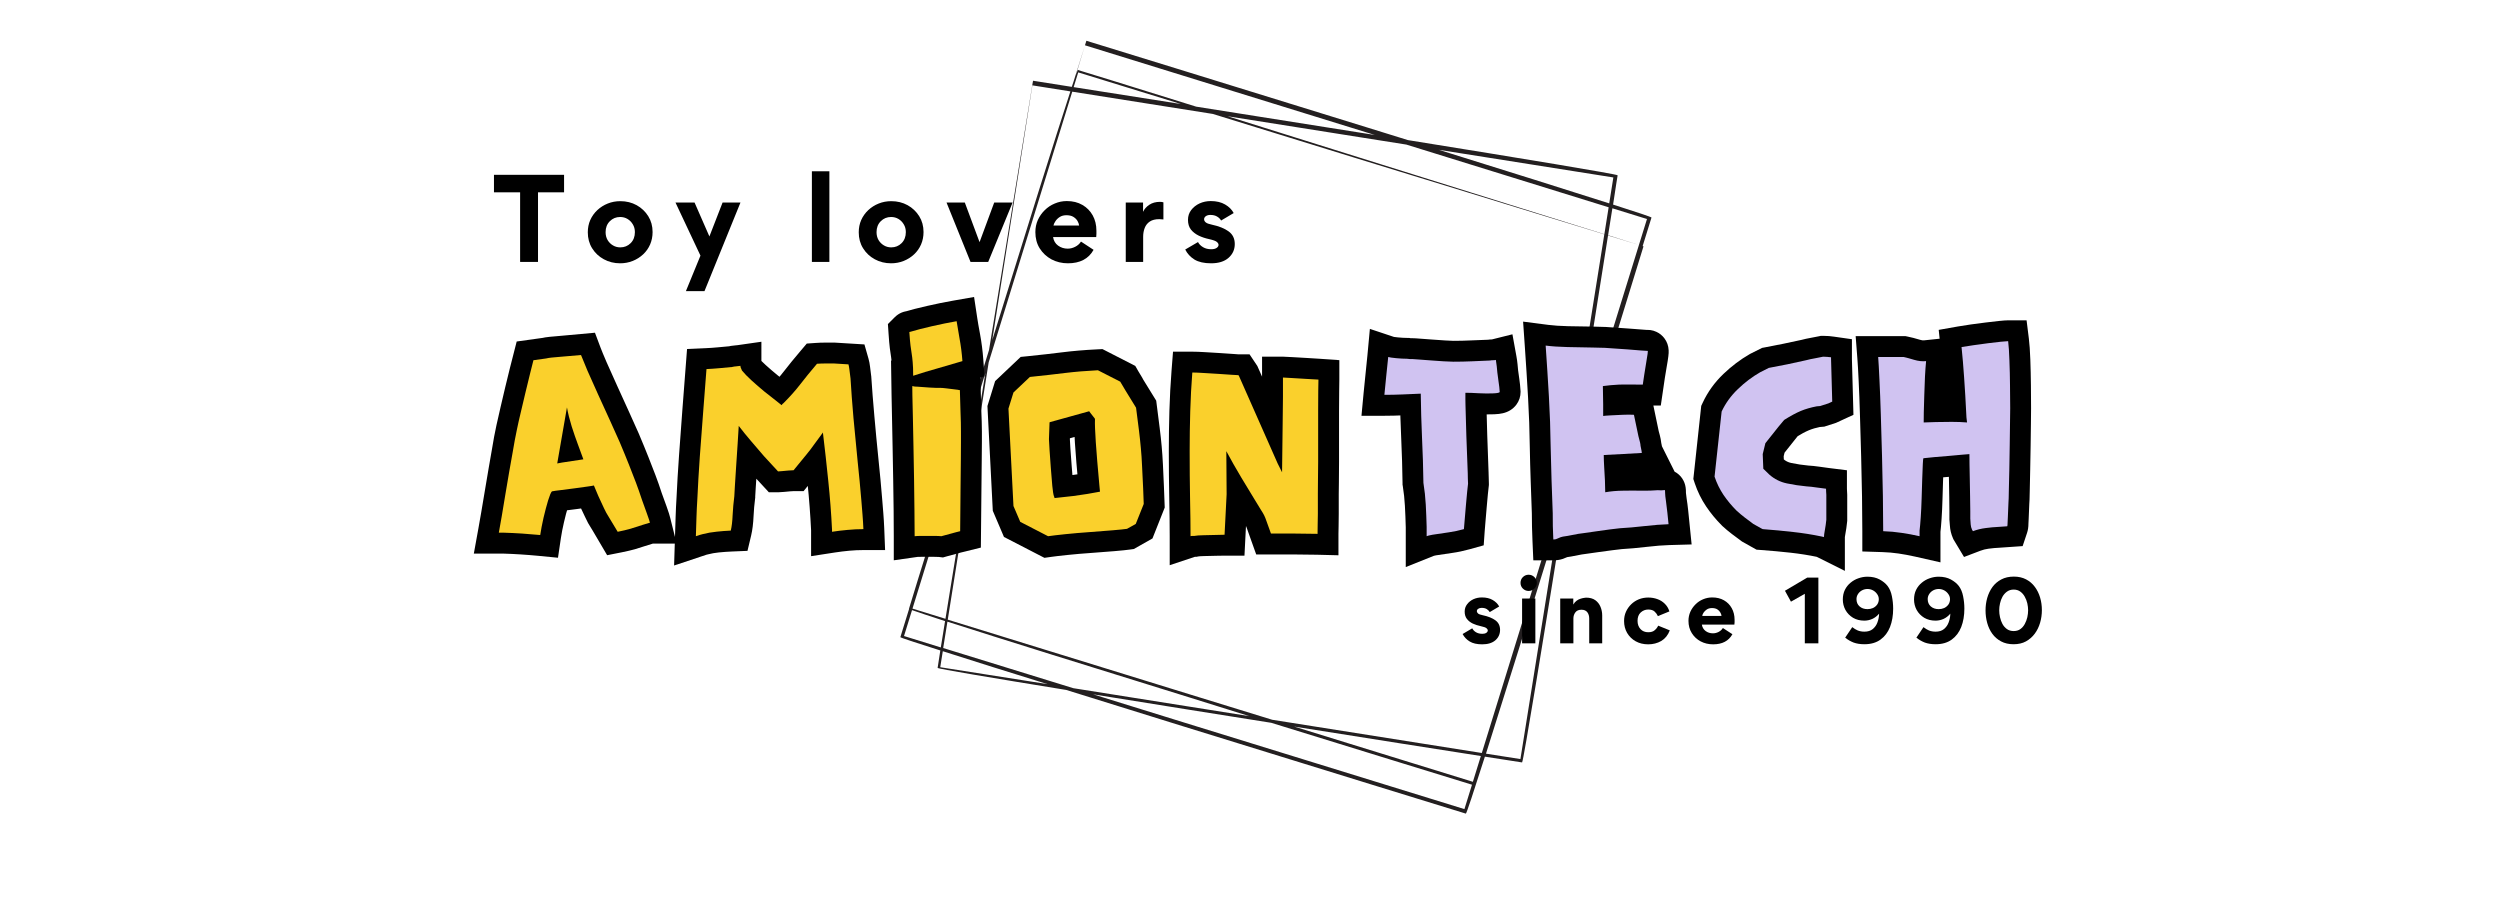 <svg version="1.0" preserveAspectRatio="xMidYMid meet" height="180" viewBox="0 0 375 143.04" zoomAndPan="magnify" width="500" xmlns:xlink="http://www.w3.org/1999/xlink" xmlns="http://www.w3.org/2000/svg"><defs><g></g><clipPath id="54579dcdc0"><path clip-rule="nonzero" d="M 62 0 L 317 0 L 317 134.102 L 62 134.102 Z M 62 0"></path></clipPath><clipPath id="84ac0e7535"><path clip-rule="nonzero" d="M 69 6 L 190 6 L 190 130 L 69 130 Z M 69 6"></path></clipPath><clipPath id="0c56c871f2"><path clip-rule="nonzero" d="M 94.996 0 L 196.715 31.523 L 164.945 134.039 L 63.227 102.516 Z M 94.996 0"></path></clipPath><clipPath id="d871454f90"><path clip-rule="nonzero" d="M 94.996 0 L 196.715 31.523 L 164.945 134.039 L 63.227 102.516 Z M 94.996 0"></path></clipPath><clipPath id="77be4f5de0"><path clip-rule="nonzero" d="M 94.996 0 L 196.715 31.523 L 164.945 134.039 L 63.227 102.516 Z M 94.996 0"></path></clipPath><clipPath id="e756414a4f"><path clip-rule="nonzero" d="M 0.996 34 L 145 34 L 145 130 L 0.996 130 Z M 0.996 34"></path></clipPath><clipPath id="7ab6240417"><rect height="96" y="0" width="145" x="0"></rect></clipPath><clipPath id="ca205e98ea"><rect height="96" y="0" width="112" x="0"></rect></clipPath><clipPath id="c369be8805"><rect height="24" y="0" width="131" x="0"></rect></clipPath><clipPath id="598fa55266"><path clip-rule="nonzero" d="M 158 89 L 254.652 89 L 254.652 107 L 158 107 Z M 158 89"></path></clipPath><clipPath id="d83124f9d1"><rect height="18" y="0" width="97" x="0"></rect></clipPath><clipPath id="4a0ad376ce"><rect height="135" y="0" width="255" x="0"></rect></clipPath></defs><g clip-path="url(#54579dcdc0)"><g transform="matrix(1, 0, 0, 1, 62, -0)"><g clip-path="url(#4a0ad376ce)"><g clip-path="url(#84ac0e7535)"><g clip-path="url(#0c56c871f2)"><g clip-path="url(#d871454f90)"><g clip-path="url(#77be4f5de0)"><path fill-rule="evenodd" fill-opacity="1" d="M 175.789 78.832 C 182.133 58.363 187.965 39.395 188.039 39.152 L 187.906 39.109 C 188.797 36.242 189.312 34.574 189.312 34.574 C 189.312 34.504 187.039 33.727 183.207 32.516 C 183.641 29.574 183.93 27.863 183.93 27.863 C 183.891 27.684 168.688 25.18 150.598 22.266 C 148.48 21.609 146.32 20.938 144.184 20.277 C 121.922 13.379 99.758 6.559 99.496 6.477 L 99.387 6.828 C 99.324 7.023 98.621 9.301 97.441 13.02 C 97.367 13.262 97.285 13.523 97.176 13.805 C 93.391 13.207 91.105 12.859 91.02 12.832 L 90.953 13.195 C 90.859 13.816 87.527 34.137 84.023 55.629 C 81.355 64.238 78.68 72.875 76.406 80.289 C 73.414 89.859 71.359 96.496 71.297 96.766 C 71.297 96.766 71.297 96.766 71.32 96.773 C 70.438 99.625 69.93 101.266 69.93 101.266 C 69.93 101.34 72.293 102.121 76.281 103.379 C 76.02 105.074 75.859 106.059 75.852 106.152 C 75.832 106.293 84.387 107.719 96.297 109.656 C 102.145 111.469 108.465 113.449 114.816 115.418 C 137.297 122.383 159.809 129.312 159.809 129.312 C 159.91 129.297 161.055 125.832 162.832 120.258 C 166.551 120.836 168.742 121.176 168.742 121.176 C 168.941 121.145 172.285 100.633 175.789 78.832 Z M 160.922 124.254 C 147.699 120.156 138.895 117.453 132.523 115.477 C 144.488 117.383 155.508 119.117 162.191 120.156 C 161.777 121.492 161.355 122.852 160.922 124.254 Z M 116.234 110.453 C 109.316 108.309 102.305 106.16 77.465 98.484 C 81.773 71.383 82.719 65.551 83.969 57.582 C 86.359 49.867 88.328 43.438 97.25 14.57 C 107.055 16.121 114.172 17.246 119.594 18.109 C 132.367 22.043 137.586 23.66 142.777 25.27 C 149.77 27.41 156.695 29.535 181.812 37.246 C 177.52 64.066 176.695 69.191 175.375 77.547 C 172.922 85.461 171.113 91.289 162.344 119.676 C 144.102 116.785 135.211 115.375 129.031 114.395 C 123.25 112.602 119.75 111.543 116.234 110.453 Z M 125.406 113.824 C 122.191 113.309 119.43 112.883 115.695 112.281 L 97.41 109.375 L 76.738 102.992 C 76.969 101.551 77.188 100.152 77.41 98.805 C 85.57 101.43 100.816 106.18 116.094 110.914 C 119.207 111.902 122.352 112.879 125.406 113.824 Z M 98.199 11.504 C 104.594 13.484 109.949 15.121 114.512 16.531 C 107.648 15.441 101.695 14.508 97.473 13.848 C 97.711 13.082 97.957 12.293 98.199 11.504 Z M 83.438 59.289 C 80.988 74.383 78.527 89.496 77.098 98.348 C 75.441 97.836 73.695 97.293 71.859 96.727 C 78.863 74.133 81.441 65.73 83.438 59.289 Z M 121.945 18.477 C 132.867 20.203 136.441 20.785 143.695 21.926 L 150.352 22.98 L 182.5 32.945 C 182.254 34.43 182.031 35.848 181.82 37.223 C 173.684 34.68 158.27 29.855 142.875 25.035 C 135.637 22.77 128.418 20.508 121.945 18.477 Z M 176.684 73.32 C 178.883 59.66 181.02 46.129 182.402 37.43 C 183.973 37.914 185.586 38.418 187.316 38.93 C 181.375 58.105 178.59 67.09 176.684 73.32 Z M 188.594 34.809 C 188.152 36.234 187.73 37.594 187.316 38.93 C 186.598 38.707 184.875 38.172 182.414 37.387 C 182.672 35.785 182.902 34.344 183.094 33.105 Z M 183.25 28.203 C 183.027 29.625 182.793 30.992 182.594 32.324 C 176.352 30.316 166.387 27.207 155.504 23.809 Z M 99.27 7.199 L 143.953 21.023 L 145.328 21.449 C 144.848 21.371 144.391 21.301 143.914 21.227 C 134.773 19.762 125.289 18.266 116.941 16.949 C 106.145 13.582 98.418 11.188 98.148 11.125 C 98.129 11.121 98.02 11.398 97.828 11.938 C 98.281 10.398 98.77 8.82 99.27 7.199 Z M 90.91 13.566 C 93.027 13.91 95.039 14.223 96.953 14.527 C 94.711 21.375 89.664 37.512 84.535 54.055 C 85.617 47.164 87.195 37.133 90.91 13.566 Z M 70.512 101.086 C 70.953 99.664 71.371 98.305 71.785 96.969 C 72.602 97.27 74.449 97.863 77.035 98.715 C 76.77 100.336 76.547 101.758 76.359 102.898 Z M 76.27 106.043 C 76.418 105.176 76.539 104.324 76.676 103.5 C 80.852 104.844 86.672 106.672 93.328 108.734 Z M 115.023 114.832 L 100.555 110.348 C 105.246 111.105 110.328 111.914 115.523 112.754 C 119.945 113.453 124.457 114.18 128.883 114.879 C 144.879 119.836 158.555 124.023 160.781 124.715 C 160.395 125.965 159.992 127.258 159.578 128.594 Z M 163.004 119.781 C 165.84 110.863 170.199 96.867 174.492 83.016 C 173.395 89.883 171.762 100.16 168.477 120.641 C 166.562 120.336 164.734 120.055 163.004 119.781 Z M 163.004 119.781" fill="#231f20"></path></g></g></g></g><g clip-path="url(#e756414a4f)"><g transform="matrix(1, 0, 0, 1, 0, 34)"><g clip-path="url(#7ab6240417)"><g fill-opacity="1" fill="#000000"><g transform="translate(4.723, 51.221)"><g><path d="M 7.648 3.117 C 6.723 3.031 5.793 2.953 4.867 2.895 C 3.941 2.836 2.996 2.789 2.039 2.762 L 2.145 -0.559 L 2.145 2.762 L -2.582 2.762 L -1.871 -1.152 C -1.746 -1.824 -1.594 -2.699 -1.41 -3.777 L -0.828 -7.238 L -0.223 -10.828 L 0.316 -13.922 L 0.641 -15.805 C 0.715 -16.195 0.836 -16.812 1.016 -17.652 C 1.191 -18.488 1.406 -19.441 1.664 -20.508 L 2.406 -23.668 C 2.66 -24.758 2.906 -25.77 3.145 -26.695 L 4.23 -30.945 L 8.441 -31.531 L 8.902 -28.242 L 8.098 -31.465 C 8.512 -31.566 8.973 -31.645 9.484 -31.691 L 11.078 -31.832 L 16.668 -32.34 L 17.559 -29.969 C 17.723 -29.523 18.047 -28.75 18.52 -27.648 C 19.008 -26.523 19.57 -25.27 20.211 -23.879 C 20.871 -22.453 21.504 -21.059 22.113 -19.699 L 23.629 -16.32 C 24.25 -14.852 24.766 -13.594 25.18 -12.543 C 25.59 -11.508 25.957 -10.555 26.289 -9.691 C 26.637 -8.781 26.973 -7.816 27.301 -6.797 L 24.141 -5.777 L 27.258 -6.922 C 27.605 -5.98 27.863 -5.262 28.039 -4.77 C 28.227 -4.242 28.359 -3.855 28.434 -3.609 C 28.512 -3.352 28.574 -3.133 28.621 -2.949 L 29.652 1.176 L 25.398 1.176 C 25.859 1.176 26.293 1.074 26.699 0.875 L 26.43 1.008 L 26.145 1.09 C 25.449 1.293 24.902 1.465 24.5 1.602 C 23.996 1.777 23.496 1.934 23.004 2.074 C 22.48 2.223 21.789 2.383 20.926 2.559 L 18.605 3.02 L 17.406 0.98 C 16.887 0.09 16.512 -0.547 16.285 -0.926 C 16.062 -1.297 15.914 -1.535 15.848 -1.641 C 15.75 -1.805 15.656 -1.957 15.57 -2.105 C 15.461 -2.297 15.301 -2.629 15.086 -3.09 C 14.926 -3.441 14.633 -4.059 14.207 -4.941 L 14.168 -5.023 L 13.434 -6.785 L 16.496 -8.062 L 17.547 -4.91 C 17.254 -4.812 16.707 -4.711 15.906 -4.605 L 13.871 -4.328 C 13.078 -4.219 12.332 -4.121 11.637 -4.043 C 11.082 -3.977 10.723 -3.926 10.555 -3.887 L 9.832 -7.129 L 12.184 -4.781 C 12.359 -4.961 12.5 -5.141 12.605 -5.328 C 12.617 -5.352 12.629 -5.375 12.637 -5.391 C 12.637 -5.387 12.633 -5.379 12.629 -5.367 C 12.57 -5.227 12.492 -5.008 12.402 -4.711 C 12.176 -3.977 11.957 -3.145 11.742 -2.211 C 11.527 -1.289 11.367 -0.453 11.254 0.301 L 10.793 3.422 Z M 8.289 -3.492 L 7.969 -0.188 L 4.684 -0.672 C 4.82 -1.598 5.016 -2.609 5.27 -3.707 C 5.52 -4.793 5.781 -5.777 6.055 -6.664 C 6.211 -7.172 6.359 -7.594 6.504 -7.938 C 6.773 -8.578 7.102 -9.094 7.484 -9.48 L 8.168 -10.164 L 9.113 -10.371 C 9.504 -10.461 10.09 -10.547 10.871 -10.641 C 11.516 -10.715 12.215 -10.805 12.973 -10.91 L 15.039 -11.191 C 15.305 -11.227 15.508 -11.254 15.648 -11.277 C 15.695 -11.285 15.727 -11.289 15.742 -11.293 C 15.656 -11.277 15.559 -11.25 15.449 -11.215 L 18.375 -12.188 L 20.262 -7.664 L 17.195 -6.387 L 20.188 -7.828 C 20.633 -6.906 20.945 -6.25 21.125 -5.859 C 21.254 -5.574 21.324 -5.422 21.34 -5.398 C 21.379 -5.328 21.426 -5.25 21.48 -5.164 C 21.57 -5.02 21.734 -4.746 21.98 -4.34 C 22.219 -3.945 22.605 -3.289 23.137 -2.379 L 20.273 -0.699 L 19.621 -3.957 C 20.312 -4.094 20.828 -4.211 21.18 -4.312 C 21.555 -4.418 21.941 -4.543 22.336 -4.676 C 22.836 -4.852 23.484 -5.055 24.285 -5.285 L 25.215 -2.098 L 23.727 -5.066 C 24.258 -5.332 24.816 -5.465 25.398 -5.465 L 25.398 -2.145 L 22.176 -1.34 C 22.16 -1.406 22.129 -1.512 22.086 -1.656 C 22.039 -1.812 21.938 -2.109 21.781 -2.547 C 21.613 -3.02 21.359 -3.715 21.023 -4.637 L 21 -4.695 L 20.98 -4.758 C 20.688 -5.668 20.391 -6.52 20.082 -7.32 C 19.762 -8.164 19.398 -9.094 19 -10.109 C 18.605 -11.109 18.129 -12.273 17.57 -13.602 L 16.055 -16.98 C 15.453 -18.32 14.828 -19.691 14.184 -21.094 C 13.52 -22.531 12.934 -23.84 12.426 -25.012 C 11.906 -26.215 11.543 -27.086 11.34 -27.637 L 14.449 -28.801 L 14.75 -25.496 L 11.664 -25.215 L 10.086 -25.074 C 9.918 -25.059 9.789 -25.043 9.707 -25.02 L 9.535 -24.977 L 7.355 -24.672 L 6.898 -27.961 L 10.113 -27.141 L 9.578 -25.035 C 9.352 -24.16 9.117 -23.195 8.871 -22.145 L 8.125 -18.965 C 7.883 -17.953 7.68 -17.055 7.512 -16.277 C 7.348 -15.5 7.242 -14.965 7.188 -14.676 L 6.859 -12.781 L 6.328 -9.723 L 5.723 -6.137 L 5.137 -2.656 C 4.949 -1.555 4.793 -0.66 4.664 0.035 L 1.398 -0.559 L 1.398 -3.879 L 2.246 -3.879 C 3.277 -3.848 4.293 -3.797 5.293 -3.734 C 6.293 -3.668 7.289 -3.59 8.289 -3.492 Z M 10.059 -14.82 L 10.863 -14.973 L 14.324 -15.496 L 14.82 -12.211 L 11.688 -11.113 C 11.477 -11.715 11.203 -12.461 10.871 -13.355 C 10.508 -14.328 10.152 -15.363 9.809 -16.461 C 9.445 -17.621 9.16 -18.742 8.949 -19.828 L 12.211 -20.461 L 15.484 -19.895 L 13.945 -10.992 L 10.672 -11.559 Z M 6.586 -7.414 L 8.938 -21.023 L 15.473 -21.09 C 15.633 -20.25 15.859 -19.367 16.148 -18.445 C 16.457 -17.461 16.773 -16.539 17.094 -15.676 C 17.441 -14.738 17.73 -13.949 17.953 -13.309 L 19.277 -9.523 L 11.914 -8.414 L 11.418 -11.699 L 12.031 -8.434 L 11.285 -8.293 Z M 6.586 -7.414"></path></g></g></g><g fill-opacity="1" fill="#000000"><g transform="translate(36.04, 51.221)"><g><path d="M -1.922 -0.105 L -1.828 -3.086 C -1.797 -4.117 -1.746 -5.133 -1.684 -6.133 C -1.59 -8.168 -1.457 -10.414 -1.285 -12.863 L -0.75 -20.145 L -0.012 -29.75 L 2.926 -29.883 C 3.555 -29.91 4.18 -29.953 4.797 -30.012 L 6.828 -30.199 L 7.129 -26.891 L 6.324 -30.113 C 6.762 -30.223 7.184 -30.289 7.594 -30.32 C 7.734 -30.328 7.871 -30.344 8.012 -30.363 L 11.805 -30.906 L 11.805 -26.891 L 8.48 -26.891 L 11.547 -28.168 L 11.781 -27.609 L 8.715 -26.332 L 11.309 -28.406 C 11.57 -28.078 11.961 -27.68 12.48 -27.211 C 13.094 -26.656 13.719 -26.117 14.359 -25.594 C 15.016 -25.059 15.594 -24.598 16.094 -24.215 C 16.738 -23.723 17.156 -23.379 17.355 -23.18 L 15.008 -20.832 L 12.66 -23.18 C 12.609 -23.133 12.562 -23.074 12.512 -23.012 C 12.875 -23.492 13.316 -23.863 13.848 -24.129 L 15.332 -21.16 L 12.984 -23.508 C 13.91 -24.43 14.691 -25.309 15.336 -26.145 C 16.098 -27.133 17.023 -28.27 18.117 -29.555 L 19.02 -30.617 L 20.41 -30.715 C 20.922 -30.754 21.453 -30.77 21.996 -30.77 L 23.449 -30.77 L 28.18 -30.48 L 28.824 -28.223 C 28.938 -27.828 29.02 -27.395 29.074 -26.93 C 29.102 -26.672 29.16 -26.195 29.25 -25.504 L 29.266 -25.398 L 29.273 -25.289 C 29.395 -23.422 29.555 -21.355 29.758 -19.098 C 29.957 -16.828 30.172 -14.57 30.402 -12.316 C 30.641 -10.027 30.836 -7.922 30.992 -6.004 L 31.18 -3.691 C 31.246 -2.887 31.293 -2.074 31.328 -1.25 L 31.465 2.203 L 28.008 2.203 C 27.273 2.203 26.535 2.238 25.801 2.305 C 25.027 2.375 24.27 2.469 23.527 2.582 L 19.703 3.172 L 19.703 -1.023 L 23.023 -1.023 L 19.707 -0.867 C 19.586 -3.383 19.395 -5.902 19.137 -8.422 C 18.875 -10.984 18.59 -13.543 18.281 -16.102 L 21.578 -16.496 L 23.926 -14.148 C 24.164 -14.387 24.359 -14.66 24.512 -14.965 C 24.738 -15.418 24.852 -15.898 24.852 -16.406 L 24.852 -15.312 L 22.758 -12.477 L 20.086 -14.449 L 22.816 -12.559 C 22.488 -12.086 22.066 -11.527 21.547 -10.887 C 21.07 -10.301 20.637 -9.77 20.238 -9.293 C 19.863 -8.844 19.621 -8.551 19.512 -8.41 L 18.512 -7.164 L 16.918 -7.164 C 16.828 -7.164 16.652 -7.152 16.391 -7.133 L 15.379 -7.039 C 14.957 -7 14.645 -6.98 14.449 -6.98 L 12.992 -6.98 L 9.723 -10.523 L 9.676 -10.578 C 9 -11.379 8.32 -12.168 7.645 -12.953 C 6.922 -13.793 6.23 -14.641 5.57 -15.5 L 8.203 -17.523 L 11.52 -17.379 C 11.488 -16.637 11.434 -15.68 11.352 -14.504 L 11.121 -10.969 L 10.91 -7.797 C 10.852 -6.965 10.824 -6.48 10.824 -6.34 L 10.824 -6.125 L 10.797 -5.914 C 10.684 -5.039 10.605 -4.145 10.562 -3.227 C 10.508 -2.008 10.379 -0.973 10.176 -0.117 L 9.594 2.328 L 7.082 2.434 C 6.402 2.461 5.715 2.512 5.02 2.582 C 4.43 2.641 3.859 2.742 3.309 2.887 L 3.215 2.91 L 3.121 2.93 C 3.102 2.934 3.062 2.945 3.008 2.965 L -2.07 4.656 Z M 4.719 0.105 L 1.398 0 L 0.348 -3.152 L 0.906 -3.336 C 1.223 -3.441 1.527 -3.523 1.82 -3.582 L 2.469 -0.328 L 1.633 -3.539 C 2.512 -3.77 3.418 -3.93 4.348 -4.027 C 5.176 -4.109 5.992 -4.168 6.805 -4.203 L 6.945 -0.887 L 3.715 -1.656 C 3.82 -2.105 3.895 -2.73 3.93 -3.531 C 3.98 -4.633 4.074 -5.711 4.211 -6.762 L 7.504 -6.34 L 4.184 -6.34 C 4.184 -6.633 4.215 -7.266 4.281 -8.234 L 4.492 -11.402 L 4.727 -14.949 C 4.801 -16.074 4.855 -16.98 4.883 -17.668 L 5.281 -26.77 L 10.836 -19.547 C 11.418 -18.789 12.031 -18.039 12.676 -17.293 C 13.363 -16.492 14.055 -15.684 14.746 -14.867 L 12.211 -12.723 L 14.652 -14.977 L 16.887 -12.551 L 14.449 -10.301 L 14.449 -13.621 C 14.414 -13.621 14.387 -13.621 14.367 -13.617 C 14.383 -13.621 14.402 -13.621 14.43 -13.625 C 14.512 -13.629 14.625 -13.641 14.777 -13.652 L 15.812 -13.746 C 16.266 -13.789 16.637 -13.809 16.918 -13.809 L 16.918 -10.484 L 14.324 -12.562 C 14.461 -12.734 14.734 -13.062 15.137 -13.543 C 15.516 -14 15.934 -14.508 16.387 -15.07 C 16.801 -15.582 17.125 -16.004 17.355 -16.336 L 17.383 -16.379 L 18.859 -18.379 L 21.531 -16.406 L 18.211 -16.406 C 18.211 -17.352 18.551 -18.168 19.23 -18.848 L 24.059 -23.676 L 24.875 -16.895 C 25.188 -14.297 25.477 -11.699 25.742 -9.102 C 26.016 -6.461 26.211 -3.824 26.34 -1.184 L 26.344 -1.105 L 26.344 -0.699 L 23.023 -0.699 L 22.52 -3.98 C 23.391 -4.117 24.281 -4.227 25.188 -4.309 C 26.129 -4.395 27.066 -4.441 28.008 -4.441 L 28.008 -1.117 L 24.691 -0.984 C 24.66 -1.715 24.617 -2.441 24.559 -3.156 L 24.375 -5.461 C 24.219 -7.332 24.027 -9.391 23.797 -11.637 C 23.562 -13.922 23.344 -16.215 23.141 -18.512 C 22.938 -20.82 22.77 -22.938 22.645 -24.855 L 25.957 -25.074 L 22.664 -24.645 C 22.57 -25.379 22.504 -25.898 22.473 -26.199 C 22.461 -26.293 22.449 -26.359 22.438 -26.398 L 25.633 -27.309 L 25.43 -23.996 L 23.145 -24.137 L 23.348 -27.449 L 23.348 -24.129 L 21.996 -24.129 C 21.609 -24.129 21.238 -24.117 20.883 -24.09 L 20.645 -27.402 L 23.176 -25.254 C 22.152 -24.051 21.293 -22.996 20.598 -22.09 C 19.781 -21.031 18.809 -19.938 17.68 -18.809 L 17.301 -18.43 L 16.816 -18.188 C 17.223 -18.391 17.559 -18.672 17.828 -19.027 C 17.688 -18.84 17.527 -18.656 17.355 -18.484 L 15.008 -16.137 L 12.66 -18.484 C 12.699 -18.441 12.73 -18.414 12.75 -18.395 C 12.723 -18.418 12.684 -18.453 12.629 -18.496 C 12.492 -18.605 12.301 -18.754 12.059 -18.941 C 11.5 -19.367 10.867 -19.871 10.152 -20.453 C 9.43 -21.047 8.719 -21.656 8.023 -22.285 C 7.242 -22.996 6.605 -23.652 6.121 -24.258 L 5.828 -24.621 L 5.16 -26.227 L 5.16 -27.078 L 8.48 -27.078 L 8.953 -23.789 C 8.656 -23.746 8.363 -23.715 8.066 -23.695 C 8.039 -23.691 7.996 -23.684 7.938 -23.668 L 7.688 -23.605 L 5.41 -23.398 C 4.691 -23.332 3.961 -23.281 3.227 -23.246 L 3.074 -26.566 L 6.387 -26.309 L 5.875 -19.656 L 5.34 -12.395 C 5.172 -10 5.039 -7.77 4.945 -5.703 C 4.887 -4.777 4.84 -3.836 4.812 -2.879 Z M 4.719 0.105"></path></g></g></g><g fill-opacity="1" fill="#000000"><g transform="translate(69.967, 51.221)"><g><path d="M -1.316 -25.492 C -1.316 -26.324 -1.336 -26.945 -1.375 -27.359 C -1.414 -27.789 -1.457 -28.152 -1.504 -28.441 C -1.574 -28.859 -1.645 -29.34 -1.711 -29.883 C -1.781 -30.441 -1.848 -31.219 -1.914 -32.215 L -2.016 -33.719 L -0.949 -34.785 C -0.27 -35.465 0.559 -35.805 1.539 -35.805 L 1.539 -32.484 L 0.582 -35.664 C 1.59 -35.965 2.809 -36.281 4.25 -36.605 C 5.672 -36.93 7.031 -37.207 8.328 -37.434 L 11.68 -38.02 L 12.188 -34.652 C 12.273 -34.07 12.422 -33.219 12.633 -32.09 C 12.871 -30.805 13.043 -29.461 13.145 -28.066 L 13.34 -25.414 L 10.797 -24.645 C 9.746 -24.328 8.457 -23.953 6.926 -23.527 C 5.48 -23.125 4.199 -22.734 3.078 -22.352 L -1.316 -20.848 Z M 5.324 -25.492 L 2.004 -25.492 L 0.93 -28.637 C 2.172 -29.059 3.574 -29.492 5.145 -29.926 C 6.629 -30.34 7.871 -30.699 8.871 -31 L 9.832 -27.824 L 6.52 -27.582 C 6.438 -28.73 6.297 -29.828 6.102 -30.871 C 5.879 -32.074 5.715 -33.008 5.617 -33.668 L 8.902 -34.16 L 9.473 -30.891 C 8.285 -30.684 7.035 -30.43 5.723 -30.129 C 4.43 -29.836 3.352 -29.559 2.492 -29.301 L 2.023 -29.164 L 1.539 -29.164 C 1.867 -29.164 2.188 -29.215 2.508 -29.32 C 2.98 -29.48 3.391 -29.734 3.746 -30.09 L 1.398 -32.438 L 4.711 -32.656 C 4.77 -31.789 4.824 -31.137 4.879 -30.703 C 4.938 -30.254 4.992 -29.863 5.047 -29.535 C 5.121 -29.078 5.188 -28.555 5.242 -27.961 C 5.297 -27.348 5.324 -26.523 5.324 -25.492 Z M -1.082 0 C -1.082 -1.137 -1.09 -2.488 -1.105 -4.047 L -1.176 -9.02 L -1.27 -14.203 L -1.363 -18.855 L -1.434 -22.305 L -1.52 -27.926 L 2.516 -27.117 C 2.59 -27.102 2.652 -27.094 2.695 -27.086 C 2.684 -27.09 2.672 -27.09 2.656 -27.09 L 2.773 -27.09 L 4.852 -26.941 C 5.207 -26.914 5.453 -26.902 5.594 -26.902 L 6.27 -26.902 C 6.625 -26.902 7.074 -26.871 7.613 -26.812 C 8.074 -26.762 8.742 -26.672 9.621 -26.539 L 10.145 -26.465 L 10.621 -26.227 C 10.215 -26.43 9.812 -26.531 9.414 -26.531 L 12.66 -26.531 L 12.734 -23.285 C 12.766 -21.969 12.797 -20.922 12.824 -20.148 L 12.895 -18.203 C 12.914 -17.66 12.922 -17.137 12.922 -16.637 L 12.922 -14.938 C 12.922 -14.254 12.914 -13.344 12.898 -12.211 L 12.852 -7.773 L 12.758 1.809 L 10.266 2.43 C 10.129 2.465 9.891 2.52 9.555 2.602 C 9.273 2.668 8.547 2.867 7.379 3.195 L 6.734 3.379 L 6.066 3.297 C 5.953 3.281 5.664 3.273 5.195 3.273 L 3.426 3.273 C 3.008 3.273 2.77 3.277 2.707 3.289 L -1.082 3.828 Z M 5.559 0 L 2.238 0 L 1.766 -3.289 C 2.141 -3.34 2.691 -3.367 3.426 -3.367 L 5.195 -3.367 C 5.941 -3.367 6.504 -3.344 6.891 -3.297 L 6.477 0 L 5.578 -3.195 C 6.832 -3.551 7.645 -3.773 8.016 -3.859 C 8.328 -3.934 8.543 -3.984 8.656 -4.016 L 9.461 -0.793 L 6.141 -0.824 L 6.211 -7.84 L 6.258 -12.305 C 6.273 -13.406 6.281 -14.285 6.281 -14.938 L 6.281 -16.637 C 6.281 -17.07 6.273 -17.512 6.258 -17.961 L 6.188 -19.887 C 6.156 -20.695 6.125 -21.777 6.094 -23.133 L 9.414 -23.211 L 9.414 -19.887 C 8.766 -19.887 8.18 -20.02 7.648 -20.285 L 9.133 -23.254 L 8.648 -19.969 C 7.848 -20.09 7.258 -20.168 6.879 -20.211 C 6.582 -20.246 6.379 -20.262 6.27 -20.262 L 5.594 -20.262 C 5.297 -20.262 4.891 -20.281 4.379 -20.316 L 2.418 -20.457 L 2.656 -23.77 L 2.656 -20.449 C 2.395 -20.449 2.133 -20.465 1.871 -20.496 C 1.668 -20.523 1.449 -20.559 1.215 -20.605 L 1.863 -23.863 L 5.184 -23.914 L 5.207 -22.438 L 5.277 -18.988 L 5.371 -14.32 L 5.465 -9.109 L 5.535 -4.109 C 5.551 -2.531 5.559 -1.16 5.559 0 Z M 5.559 0"></path></g></g></g><g fill-opacity="1" fill="#000000"><g transform="translate(85.719, 51.221)"><g><path d="M 6.168 2.953 L 0.676 0.117 L -1.098 -4.043 L -1.949 -20.691 L -0.727 -24.648 L 3.336 -28.496 L 4.461 -28.609 C 6.547 -28.824 8.379 -29.031 9.953 -29.23 C 11.637 -29.441 13.469 -29.598 15.449 -29.695 L 16.336 -29.738 L 21.547 -27.066 L 22.039 -26.207 C 22.133 -26.039 22.234 -25.871 22.344 -25.703 C 22.547 -25.387 22.738 -25.051 22.918 -24.695 L 19.945 -23.211 L 22.773 -24.953 L 24.875 -21.543 L 25.43 -17.176 C 25.562 -16.121 25.668 -15.148 25.746 -14.258 C 25.828 -13.355 25.895 -12.383 25.945 -11.34 L 26.105 -7.797 L 26.227 -4.551 L 24.281 0.355 L 21.316 2.035 L 20.695 2.121 C 20.199 2.195 19.375 2.277 18.227 2.375 C 17.121 2.473 15.891 2.566 14.539 2.66 C 13.238 2.75 12 2.855 10.824 2.977 C 9.656 3.098 8.77 3.199 8.16 3.289 L 7.109 3.438 Z M 9.211 -2.953 L 7.691 0 L 7.219 -3.289 C 7.918 -3.387 8.891 -3.5 10.148 -3.629 C 11.395 -3.758 12.703 -3.871 14.078 -3.965 C 15.395 -4.059 16.59 -4.148 17.66 -4.242 C 18.684 -4.328 19.383 -4.398 19.758 -4.453 L 20.227 -1.164 L 18.59 -4.055 L 19.988 -4.848 L 21.625 -1.957 L 18.539 -3.184 L 19.797 -6.352 L 22.883 -5.125 L 19.562 -5.004 L 19.473 -7.492 L 19.309 -11.031 C 19.266 -11.977 19.207 -12.852 19.133 -13.656 C 19.059 -14.477 18.961 -15.371 18.844 -16.336 L 18.375 -19.992 L 21.672 -20.414 L 18.844 -18.668 L 17.043 -21.59 L 16.977 -21.723 C 16.906 -21.867 16.832 -21.996 16.758 -22.113 C 16.586 -22.379 16.426 -22.645 16.27 -22.914 L 19.156 -24.562 L 17.637 -21.605 L 14.098 -23.422 L 15.613 -26.379 L 15.777 -23.062 C 13.965 -22.973 12.301 -22.832 10.785 -22.641 C 9.16 -22.434 7.277 -22.223 5.141 -22.004 L 4.801 -25.305 L 7.082 -22.895 L 4.473 -20.426 L 2.191 -22.836 L 5.363 -21.855 L 4.57 -19.293 L 1.398 -20.273 L 4.715 -20.441 L 5.508 -4.969 L 2.191 -4.801 L 5.246 -6.102 L 6.316 -3.586 L 3.262 -2.285 L 4.785 -5.234 Z M 8.355 -9.359 L 11.336 -9.688 L 11.699 -6.387 L 11.219 -9.672 L 13.457 -9.996 L 13.934 -6.711 L 13.328 -9.977 L 15.332 -10.348 L 15.938 -7.082 L 12.633 -6.77 L 12.539 -7.746 C 11.996 -13.562 11.758 -17.199 11.828 -18.66 L 15.148 -18.504 L 11.824 -18.504 L 11.824 -18.641 C 11.824 -17.949 12.012 -17.34 12.387 -16.816 C 12.398 -16.801 12.406 -16.789 12.41 -16.785 C 12.398 -16.801 12.383 -16.816 12.363 -16.844 C 12.18 -17.062 11.996 -17.289 11.816 -17.527 L 11.582 -17.828 L 14.215 -19.855 L 15.098 -16.652 L 8.852 -14.93 L 7.969 -18.129 L 10.316 -15.781 L 10.27 -15.734 L 7.922 -18.082 L 11.242 -17.965 L 11.148 -15.309 L 7.828 -15.426 L 11.152 -15.426 C 11.152 -15.227 11.18 -14.738 11.234 -13.965 L 11.445 -11.102 C 11.52 -10.066 11.598 -9.129 11.672 -8.293 C 11.707 -7.938 11.738 -7.652 11.77 -7.445 C 11.781 -7.383 11.789 -7.332 11.793 -7.305 C 11.785 -7.355 11.762 -7.422 11.73 -7.504 L 8.621 -6.34 L 10.969 -8.688 C 11.648 -8.008 11.988 -7.184 11.988 -6.223 C 11.988 -6.699 11.887 -7.137 11.684 -7.543 L 8.715 -6.059 Z M 9.074 -2.758 L 6.777 -2.508 L 5.746 -4.574 C 5.48 -5.102 5.348 -5.652 5.348 -6.223 C 5.348 -5.352 5.656 -4.605 6.273 -3.988 L 5.766 -4.5 L 5.512 -5.172 C 5.312 -5.699 5.164 -6.539 5.059 -7.691 C 4.98 -8.566 4.898 -9.539 4.82 -10.617 L 4.609 -13.484 C 4.543 -14.418 4.508 -15.066 4.508 -15.426 L 4.508 -15.484 L 4.648 -19.508 L 6.242 -21.098 L 15.484 -23.648 L 17.078 -21.574 C 17.207 -21.406 17.336 -21.246 17.465 -21.094 C 17.594 -20.938 17.703 -20.797 17.789 -20.676 C 18.242 -20.047 18.469 -19.367 18.469 -18.641 L 18.469 -18.422 L 18.465 -18.344 C 18.41 -17.195 18.637 -13.871 19.152 -8.379 L 19.531 -4.375 L 14.477 -3.434 L 12.117 -3.09 Z M 9.074 -2.758"></path></g></g></g><g fill-opacity="1" fill="#000000"><g transform="translate(114.519, 51.221)"><g><path d="M -1.781 0 C -1.781 -1.719 -1.805 -3.738 -1.852 -6.062 C -1.898 -8.43 -1.922 -10.914 -1.922 -13.516 C -1.922 -15.66 -1.891 -17.805 -1.828 -19.953 C -1.766 -22.117 -1.652 -24.223 -1.492 -26.266 L -1.254 -29.328 L 1.816 -29.328 C 2.352 -29.328 3.031 -29.301 3.863 -29.25 L 6.188 -29.109 C 7 -29.062 7.711 -29.016 8.324 -28.965 C 8.828 -28.926 9.098 -28.906 9.133 -28.906 L 10.91 -28.906 L 12.148 -27.051 L 18.414 -12.902 L 15.379 -11.559 L 18.352 -13.043 L 19.051 -11.645 L 16.078 -10.16 L 12.758 -10.199 L 12.852 -17.938 C 12.883 -19.824 12.898 -21.223 12.898 -22.137 L 12.898 -28.535 L 16.219 -28.535 C 16.477 -28.535 17.004 -28.508 17.805 -28.457 L 20.145 -28.32 C 20.992 -28.27 21.641 -28.23 22.094 -28.199 L 25.18 -27.98 L 25.18 -24.887 C 25.18 -24.59 25.172 -23.98 25.156 -23.059 C 25.141 -22.176 25.133 -21.109 25.133 -19.855 L 25.133 -11.836 C 25.133 -10.547 25.125 -9.43 25.109 -8.496 C 25.094 -7.598 25.086 -7.004 25.086 -6.711 L 25.086 -3.543 C 25.086 -2.828 25.078 -2.168 25.062 -1.566 C 25.047 -1.02 25.039 -0.621 25.039 -0.371 L 25.039 3.031 L 21.633 2.945 C 20.418 2.918 19.211 2.902 18.012 2.902 L 11.969 2.902 L 11.18 0.699 C 10.867 -0.184 10.637 -0.828 10.492 -1.242 C 10.402 -1.512 10.324 -1.703 10.266 -1.824 C 10.188 -1.977 10.062 -2.199 9.883 -2.48 C 9.641 -2.871 9.281 -3.461 8.805 -4.258 C 8.344 -5.023 7.668 -6.129 6.773 -7.578 C 5.891 -9.047 5.066 -10.504 4.293 -11.953 L 7.223 -13.516 L 10.543 -13.539 L 10.594 -6.59 L 10.102 3.09 L 6.945 3.09 C 6.754 3.09 6.344 3.094 5.719 3.109 L 3.711 3.156 C 3.223 3.168 2.914 3.188 2.797 3.211 L 2.473 3.273 L 1.84 3.273 C 2.09 3.273 2.34 3.234 2.59 3.152 L -1.781 4.609 Z M 4.859 0 L 1.539 0 L 0.488 -3.152 C 0.922 -3.297 1.371 -3.367 1.84 -3.367 L 2.145 -3.367 L 2.145 -0.047 L 1.492 -3.305 C 1.992 -3.402 2.684 -3.465 3.559 -3.484 L 5.559 -3.531 C 6.238 -3.547 6.699 -3.555 6.945 -3.555 L 6.945 -0.234 L 3.629 -0.402 L 3.953 -6.832 L 7.27 -6.664 L 3.949 -6.641 L 3.902 -13.492 L 10.152 -15.078 C 10.875 -13.73 11.633 -12.391 12.426 -11.066 C 13.336 -9.594 14.027 -8.461 14.5 -7.676 C 14.953 -6.914 15.293 -6.355 15.516 -6 C 15.805 -5.539 16.035 -5.137 16.207 -4.793 C 16.395 -4.418 16.582 -3.957 16.77 -3.418 C 16.906 -3.023 17.129 -2.395 17.434 -1.535 L 14.309 -0.418 L 14.309 -3.742 L 18.012 -3.742 C 19.27 -3.742 20.531 -3.723 21.801 -3.691 L 21.719 -0.371 L 18.398 -0.371 C 18.398 -0.684 18.406 -1.141 18.422 -1.746 C 18.438 -2.289 18.445 -2.887 18.445 -3.543 L 18.445 -6.711 C 18.445 -7.039 18.453 -7.672 18.469 -8.609 C 18.48 -9.508 18.488 -10.582 18.488 -11.836 L 18.488 -19.855 C 18.488 -21.148 18.496 -22.254 18.516 -23.172 C 18.527 -24.055 18.535 -24.625 18.535 -24.887 L 21.859 -24.887 L 21.621 -21.574 C 21.203 -21.605 20.578 -21.641 19.75 -21.688 L 17.383 -21.828 C 16.723 -21.871 16.336 -21.891 16.219 -21.891 L 16.219 -25.215 L 19.539 -25.215 L 19.539 -22.137 C 19.539 -21.188 19.523 -19.762 19.492 -17.855 L 19.398 -10.121 L 13.109 -8.676 L 12.375 -10.141 L 6.191 -24.102 L 9.227 -25.445 L 6.465 -23.605 L 6.371 -23.742 L 9.133 -25.586 L 9.133 -22.266 C 8.922 -22.266 8.48 -22.293 7.801 -22.344 C 7.234 -22.391 6.562 -22.434 5.789 -22.48 L 3.457 -22.621 C 2.762 -22.664 2.215 -22.684 1.816 -22.684 L 1.816 -26.004 L 5.129 -25.746 C 4.977 -23.812 4.871 -21.816 4.812 -19.758 C 4.75 -17.676 4.719 -15.594 4.719 -13.516 C 4.719 -10.957 4.742 -8.52 4.789 -6.195 C 4.836 -3.828 4.859 -1.762 4.859 0 Z M 4.859 0"></path></g></g></g><g fill-opacity="1" fill="#fad02c"><g transform="translate(4.723, 51.221)"><g><path d="M 7.969 -0.188 C 7.008 -0.281 6.047 -0.359 5.078 -0.422 C 4.117 -0.484 3.141 -0.531 2.141 -0.562 L 1.391 -0.562 C 1.516 -1.238 1.672 -2.117 1.859 -3.203 C 2.047 -4.297 2.238 -5.457 2.438 -6.688 C 2.645 -7.914 2.848 -9.113 3.047 -10.281 C 3.254 -11.445 3.438 -12.473 3.594 -13.359 C 3.75 -14.242 3.859 -14.867 3.922 -15.234 C 3.984 -15.578 4.098 -16.148 4.266 -16.953 C 4.43 -17.766 4.641 -18.691 4.891 -19.734 C 5.141 -20.773 5.391 -21.832 5.641 -22.906 C 5.891 -23.977 6.129 -24.961 6.359 -25.859 C 6.598 -26.766 6.773 -27.469 6.891 -27.969 L 8.906 -28.25 C 9.156 -28.312 9.445 -28.359 9.781 -28.391 C 10.125 -28.422 10.648 -28.469 11.359 -28.531 C 12.078 -28.594 13.109 -28.68 14.453 -28.797 C 14.641 -28.305 14.977 -27.484 15.469 -26.328 C 15.969 -25.18 16.539 -23.898 17.188 -22.484 C 17.844 -21.078 18.473 -19.695 19.078 -18.344 C 19.691 -16.988 20.195 -15.863 20.594 -14.969 C 21.188 -13.562 21.688 -12.344 22.094 -11.312 C 22.5 -10.289 22.863 -9.352 23.188 -8.5 C 23.508 -7.645 23.828 -6.738 24.141 -5.781 C 24.484 -4.844 24.738 -4.133 24.906 -3.656 C 25.082 -3.176 25.203 -2.832 25.266 -2.625 C 25.328 -2.426 25.375 -2.266 25.406 -2.141 C 25.344 -2.141 25.281 -2.125 25.219 -2.094 C 24.469 -1.875 23.867 -1.688 23.422 -1.531 C 22.973 -1.383 22.531 -1.25 22.094 -1.125 C 21.656 -1 21.051 -0.859 20.281 -0.703 C 19.75 -1.598 19.363 -2.238 19.125 -2.625 C 18.895 -3.02 18.738 -3.281 18.656 -3.406 C 18.582 -3.531 18.516 -3.645 18.453 -3.75 C 18.391 -3.863 18.27 -4.102 18.094 -4.469 C 17.926 -4.844 17.629 -5.484 17.203 -6.391 L 16.5 -8.062 C 16.406 -8.031 16.062 -7.973 15.469 -7.891 C 14.883 -7.816 14.203 -7.723 13.422 -7.609 C 12.648 -7.504 11.926 -7.41 11.25 -7.328 C 10.582 -7.254 10.109 -7.188 9.828 -7.125 C 9.672 -6.969 9.469 -6.484 9.219 -5.672 C 8.977 -4.867 8.738 -3.961 8.5 -2.953 C 8.27 -1.941 8.094 -1.02 7.969 -0.188 Z M 10.672 -11.562 L 11.422 -11.703 L 14.828 -12.219 C 14.609 -12.832 14.328 -13.598 13.984 -14.516 C 13.641 -15.43 13.301 -16.41 12.969 -17.453 C 12.645 -18.492 12.395 -19.5 12.219 -20.469 Z M 10.672 -11.562"></path></g></g></g><g fill-opacity="1" fill="#fad02c"><g transform="translate(36.04, 51.221)"><g><path d="M 1.391 0 C 1.422 -0.988 1.453 -1.977 1.484 -2.969 C 1.516 -3.969 1.562 -4.953 1.625 -5.922 C 1.719 -7.973 1.848 -10.207 2.016 -12.625 C 2.191 -15.051 2.375 -17.473 2.562 -19.891 C 2.75 -22.316 2.922 -24.539 3.078 -26.562 C 3.766 -26.594 4.441 -26.641 5.109 -26.703 C 5.773 -26.766 6.445 -26.828 7.125 -26.891 C 7.375 -26.953 7.609 -26.988 7.828 -27 C 8.047 -27.02 8.266 -27.047 8.484 -27.078 L 8.484 -26.891 L 8.719 -26.328 C 9.094 -25.867 9.602 -25.344 10.25 -24.75 C 10.906 -24.156 11.57 -23.578 12.25 -23.016 C 12.938 -22.461 13.547 -21.984 14.078 -21.578 C 14.609 -21.172 14.922 -20.922 15.016 -20.828 C 15.066 -20.891 15.113 -20.953 15.156 -21.016 C 15.207 -21.078 15.266 -21.125 15.328 -21.156 C 16.359 -22.188 17.238 -23.176 17.969 -24.125 C 18.695 -25.07 19.586 -26.164 20.641 -27.406 C 21.078 -27.438 21.531 -27.453 22 -27.453 C 22.469 -27.453 22.914 -27.453 23.344 -27.453 L 25.641 -27.312 C 25.703 -27.094 25.75 -26.844 25.781 -26.562 C 25.812 -26.281 25.875 -25.785 25.969 -25.078 C 26.082 -23.18 26.238 -21.086 26.438 -18.797 C 26.645 -16.516 26.863 -14.238 27.094 -11.969 C 27.332 -9.707 27.531 -7.629 27.688 -5.734 C 27.75 -4.953 27.812 -4.18 27.875 -3.422 C 27.938 -2.66 27.984 -1.895 28.016 -1.125 C 27.172 -1.125 26.328 -1.082 25.484 -1 C 24.648 -0.926 23.832 -0.828 23.031 -0.703 L 23.031 -1.031 C 22.906 -3.602 22.707 -6.176 22.438 -8.75 C 22.176 -11.332 21.891 -13.914 21.578 -16.5 C 21.547 -16.469 21.531 -16.438 21.531 -16.406 L 20.094 -14.453 C 19.812 -14.047 19.438 -13.555 18.969 -12.984 C 18.5 -12.41 18.07 -11.891 17.688 -11.422 C 17.301 -10.953 17.047 -10.641 16.922 -10.484 C 16.734 -10.484 16.457 -10.469 16.094 -10.438 C 15.738 -10.406 15.398 -10.375 15.078 -10.344 C 14.754 -10.312 14.547 -10.297 14.453 -10.297 L 12.219 -12.719 C 11.531 -13.531 10.844 -14.332 10.156 -15.125 C 9.477 -15.914 8.828 -16.719 8.203 -17.531 C 8.172 -16.812 8.113 -15.875 8.031 -14.719 C 7.957 -13.57 7.879 -12.395 7.797 -11.188 C 7.723 -9.977 7.656 -8.922 7.594 -8.016 C 7.531 -7.117 7.5 -6.562 7.5 -6.344 C 7.375 -5.375 7.285 -4.383 7.234 -3.375 C 7.191 -2.363 7.094 -1.535 6.938 -0.891 C 6.195 -0.859 5.445 -0.801 4.688 -0.719 C 3.926 -0.645 3.188 -0.516 2.469 -0.328 C 2.312 -0.297 2.141 -0.25 1.953 -0.188 C 1.766 -0.125 1.578 -0.062 1.391 0 Z M 1.391 0"></path></g></g></g><g fill-opacity="1" fill="#fad02c"><g transform="translate(69.967, 51.221)"><g><path d="M 2 -25.5 C 2 -26.426 1.973 -27.145 1.922 -27.656 C 1.879 -28.176 1.828 -28.617 1.766 -28.984 C 1.703 -29.359 1.641 -29.797 1.578 -30.297 C 1.516 -30.797 1.453 -31.508 1.391 -32.438 C 1.422 -32.469 1.469 -32.484 1.531 -32.484 C 2.469 -32.766 3.617 -33.062 4.984 -33.375 C 6.348 -33.688 7.656 -33.953 8.906 -34.172 C 9 -33.547 9.148 -32.648 9.359 -31.484 C 9.578 -30.316 9.734 -29.098 9.828 -27.828 C 8.805 -27.516 7.539 -27.145 6.031 -26.719 C 4.531 -26.301 3.188 -25.895 2 -25.5 Z M 2.234 0 C 2.234 -1.145 2.223 -2.504 2.203 -4.078 C 2.191 -5.648 2.172 -7.312 2.141 -9.062 C 2.109 -10.82 2.078 -12.555 2.047 -14.266 C 2.016 -15.973 1.984 -17.523 1.953 -18.922 C 1.922 -20.316 1.895 -21.461 1.875 -22.359 C 1.863 -23.266 1.859 -23.766 1.859 -23.859 C 2.016 -23.828 2.156 -23.801 2.281 -23.781 C 2.406 -23.77 2.531 -23.766 2.656 -23.766 C 3.531 -23.703 4.18 -23.656 4.609 -23.625 C 5.047 -23.594 5.375 -23.578 5.594 -23.578 C 5.812 -23.578 6.035 -23.578 6.266 -23.578 C 6.504 -23.578 6.832 -23.551 7.25 -23.5 C 7.664 -23.457 8.297 -23.379 9.141 -23.266 C 9.203 -23.234 9.297 -23.219 9.422 -23.219 C 9.453 -21.875 9.484 -20.805 9.516 -20.016 C 9.547 -19.223 9.566 -18.578 9.578 -18.078 C 9.586 -17.586 9.594 -17.109 9.594 -16.641 C 9.594 -16.172 9.594 -15.602 9.594 -14.938 C 9.594 -14.27 9.586 -13.375 9.578 -12.25 C 9.566 -11.133 9.551 -9.648 9.531 -7.797 C 9.52 -5.953 9.5 -3.617 9.469 -0.797 C 9.344 -0.766 9.113 -0.707 8.781 -0.625 C 8.457 -0.551 7.691 -0.344 6.484 0 C 6.234 -0.031 5.801 -0.047 5.188 -0.047 C 4.582 -0.047 3.992 -0.047 3.422 -0.047 C 2.848 -0.047 2.453 -0.031 2.234 0 Z M 2.234 0"></path></g></g></g><g fill-opacity="1" fill="#fad02c"><g transform="translate(85.719, 51.221)"><g><path d="M 7.688 0 L 3.266 -2.281 L 2.188 -4.797 L 1.391 -20.281 L 2.188 -22.844 L 4.797 -25.312 C 6.91 -25.531 8.766 -25.738 10.359 -25.938 C 11.961 -26.133 13.711 -26.281 15.609 -26.375 L 19.156 -24.562 C 19.281 -24.344 19.41 -24.125 19.547 -23.906 C 19.691 -23.688 19.828 -23.457 19.953 -23.219 L 21.672 -20.422 C 21.859 -18.984 22.016 -17.758 22.141 -16.75 C 22.266 -15.738 22.363 -14.805 22.438 -13.953 C 22.52 -13.098 22.582 -12.172 22.625 -11.172 C 22.676 -10.18 22.734 -9.004 22.797 -7.641 L 22.891 -5.125 L 21.625 -1.953 L 20.234 -1.172 C 19.797 -1.109 19.031 -1.031 17.938 -0.938 C 16.852 -0.844 15.645 -0.75 14.312 -0.656 C 12.977 -0.562 11.703 -0.453 10.484 -0.328 C 9.273 -0.203 8.344 -0.094 7.688 0 Z M 8.719 -6.062 L 11.703 -6.391 L 13.938 -6.719 L 15.938 -7.078 L 15.844 -8.062 C 15.32 -13.719 15.086 -17.195 15.141 -18.5 L 15.141 -18.641 C 15.141 -18.672 15.062 -18.781 14.906 -18.969 C 14.758 -19.156 14.609 -19.348 14.453 -19.547 C 14.297 -19.754 14.219 -19.859 14.219 -19.859 L 7.969 -18.125 L 7.922 -18.078 L 7.828 -15.422 C 7.828 -15.148 7.859 -14.582 7.922 -13.719 C 7.984 -12.863 8.051 -11.91 8.125 -10.859 C 8.207 -9.805 8.285 -8.852 8.359 -8 C 8.441 -7.145 8.531 -6.594 8.625 -6.344 C 8.656 -6.312 8.672 -6.27 8.672 -6.219 C 8.672 -6.176 8.688 -6.125 8.719 -6.062 Z M 8.719 -6.062"></path></g></g></g><g fill-opacity="1" fill="#fad02c"><g transform="translate(114.519, 51.221)"><g><path d="M 1.531 0 C 1.531 -1.738 1.504 -3.781 1.453 -6.125 C 1.41 -8.469 1.391 -10.93 1.391 -13.516 C 1.391 -15.629 1.422 -17.742 1.484 -19.859 C 1.547 -21.973 1.656 -24.023 1.812 -26.016 C 2.281 -26.016 2.895 -25.988 3.656 -25.938 C 4.414 -25.895 5.191 -25.848 5.984 -25.797 C 6.773 -25.754 7.469 -25.707 8.062 -25.656 C 8.656 -25.613 9.016 -25.594 9.141 -25.594 L 9.234 -25.453 L 15.375 -11.562 L 16.078 -10.156 C 16.109 -13.426 16.141 -16.004 16.172 -17.891 C 16.203 -19.785 16.219 -21.195 16.219 -22.125 C 16.219 -23.062 16.219 -23.707 16.219 -24.062 C 16.219 -24.426 16.219 -24.703 16.219 -24.891 L 16.219 -25.219 C 16.406 -25.219 16.863 -25.191 17.594 -25.141 C 18.32 -25.098 19.102 -25.051 19.938 -25 C 20.781 -24.957 21.422 -24.922 21.859 -24.891 C 21.859 -24.609 21.848 -24.016 21.828 -23.109 C 21.816 -22.211 21.812 -21.125 21.812 -19.844 C 21.812 -18.57 21.812 -17.238 21.812 -15.844 C 21.812 -14.445 21.812 -13.109 21.812 -11.828 C 21.812 -10.555 21.801 -9.461 21.781 -8.547 C 21.77 -7.629 21.766 -7.02 21.766 -6.719 C 21.766 -6.469 21.766 -6.047 21.766 -5.453 C 21.766 -4.859 21.766 -4.219 21.766 -3.531 C 21.766 -2.852 21.754 -2.227 21.734 -1.656 C 21.723 -1.082 21.719 -0.656 21.719 -0.375 C 20.477 -0.406 19.242 -0.422 18.016 -0.422 C 16.785 -0.422 15.551 -0.422 14.312 -0.422 C 14 -1.285 13.77 -1.922 13.625 -2.328 C 13.488 -2.734 13.359 -3.062 13.234 -3.312 C 13.109 -3.562 12.926 -3.867 12.688 -4.234 C 12.457 -4.609 12.109 -5.18 11.641 -5.953 C 11.18 -6.734 10.5 -7.859 9.594 -9.328 C 8.758 -10.723 7.969 -12.117 7.219 -13.516 L 7.266 -6.672 L 6.938 -0.234 C 6.727 -0.234 6.297 -0.223 5.641 -0.203 C 4.984 -0.191 4.312 -0.176 3.625 -0.156 C 2.945 -0.145 2.453 -0.109 2.141 -0.047 C 2.047 -0.047 1.941 -0.047 1.828 -0.047 C 1.723 -0.047 1.625 -0.031 1.531 0 Z M 1.531 0"></path></g></g></g></g></g></g><g transform="matrix(1, 0, 0, 1, 142, 34)"><g clip-path="url(#ca205e98ea)"><g fill-opacity="1" fill="#000000"><g transform="translate(3.467, 51.221)"><g><path d="M 4.789 0 L 4.789 -1.492 L 8.109 -1.492 L 4.789 -1.402 C 4.758 -2.555 4.715 -3.699 4.652 -4.832 C 4.598 -5.879 4.484 -6.918 4.32 -7.949 L 4.277 -8.191 L 4.277 -8.438 C 4.246 -10.793 4.176 -13.125 4.07 -15.434 C 3.961 -17.816 3.887 -20.207 3.855 -22.605 L 7.176 -22.648 L 7.285 -19.332 C 6.34 -19.301 5.395 -19.262 4.449 -19.215 C 3.43 -19.168 2.414 -19.141 1.398 -19.141 L -2.25 -19.141 L -1.91 -22.773 C -1.812 -23.781 -1.711 -24.801 -1.602 -25.824 C -1.492 -26.82 -1.395 -27.805 -1.301 -28.785 L -0.914 -32.949 L 3.055 -31.625 C 2.977 -31.652 2.91 -31.672 2.855 -31.684 C 2.871 -31.68 2.902 -31.676 2.945 -31.668 C 3.098 -31.645 3.309 -31.621 3.578 -31.594 C 4.125 -31.543 4.594 -31.516 4.988 -31.516 L 5.316 -31.516 L 5.637 -31.453 C 5.578 -31.465 5.508 -31.469 5.43 -31.469 L 5.824 -31.469 C 6.105 -31.469 6.566 -31.441 7.203 -31.387 C 7.727 -31.344 8.328 -31.297 9.008 -31.254 L 11.039 -31.113 C 11.621 -31.07 12.055 -31.051 12.352 -31.051 C 13.289 -31.051 14.215 -31.074 15.125 -31.117 C 16.105 -31.164 17.086 -31.203 18.07 -31.234 L 18.176 -27.918 L 17.523 -31.172 C 17.895 -31.246 18.273 -31.285 18.664 -31.285 C 18.562 -31.285 18.441 -31.266 18.301 -31.23 L 21.742 -32.09 L 22.375 -28.602 C 22.453 -28.168 22.516 -27.742 22.555 -27.32 L 22.648 -26.312 L 19.34 -26.004 L 22.637 -26.418 C 22.695 -25.949 22.762 -25.473 22.836 -24.988 C 22.926 -24.375 22.992 -23.754 23.027 -23.125 L 23.035 -23.027 L 23.035 -22.93 C 23.035 -22.184 22.812 -21.508 22.367 -20.906 C 22.094 -20.543 21.762 -20.242 21.371 -20.004 C 21.027 -19.797 20.641 -19.641 20.215 -19.543 C 19.852 -19.457 19.402 -19.402 18.867 -19.379 C 18.086 -19.344 17.215 -19.352 16.246 -19.402 C 15.453 -19.445 14.789 -19.469 14.262 -19.469 L 14.262 -22.789 L 17.582 -22.789 L 17.582 -21.719 C 17.582 -21.52 17.59 -21.273 17.602 -20.984 C 17.617 -20.613 17.637 -20.035 17.652 -19.246 C 17.668 -18.496 17.695 -17.406 17.742 -15.977 L 17.953 -10.078 L 17.953 -10.02 C 17.953 -9.801 17.961 -9.582 17.973 -9.367 C 17.992 -9.023 18 -8.684 18 -8.344 L 18 -8.137 L 17.977 -7.93 C 17.949 -7.707 17.902 -7.305 17.844 -6.723 C 17.785 -6.141 17.723 -5.477 17.664 -4.738 L 17.477 -2.539 C 17.414 -1.852 17.371 -1.297 17.34 -0.883 L 17.176 1.449 L 14.922 2.078 C 14.004 2.336 13.082 2.531 12.156 2.66 C 11.398 2.766 10.531 2.895 9.555 3.047 L 9.043 -0.234 L 9.848 2.988 C 9.652 3.039 9.434 3.082 9.191 3.129 C 9.242 3.117 9.289 3.105 9.344 3.082 L 4.789 4.906 Z M 11.43 0 L 8.109 0 L 6.875 -3.082 C 7.238 -3.227 7.613 -3.336 8.004 -3.406 C 8.105 -3.426 8.18 -3.441 8.234 -3.453 L 8.383 -3.492 L 8.527 -3.516 C 9.539 -3.672 10.441 -3.809 11.238 -3.918 C 11.867 -4.008 12.5 -4.141 13.133 -4.316 L 14.027 -1.117 L 10.715 -1.355 C 10.746 -1.809 10.797 -2.391 10.859 -3.102 L 11.043 -5.281 C 11.109 -6.062 11.172 -6.77 11.238 -7.398 C 11.301 -8.031 11.352 -8.48 11.387 -8.754 L 14.68 -8.344 L 11.359 -8.344 C 11.359 -8.559 11.352 -8.777 11.34 -8.996 C 11.324 -9.336 11.312 -9.68 11.312 -10.02 L 14.633 -10.02 L 11.316 -9.902 L 11.105 -15.762 C 11.059 -17.219 11.027 -18.336 11.012 -19.109 C 10.996 -19.844 10.98 -20.367 10.965 -20.68 C 10.949 -21.074 10.941 -21.418 10.941 -21.719 L 10.941 -26.109 L 14.262 -26.109 C 14.91 -26.109 15.695 -26.086 16.609 -26.035 C 17.352 -25.996 18 -25.988 18.559 -26.016 C 18.656 -26.02 18.734 -26.023 18.793 -26.031 C 18.797 -26.031 18.805 -26.031 18.809 -26.031 C 18.809 -26.031 18.805 -26.031 18.805 -26.031 C 18.777 -26.027 18.746 -26.02 18.711 -26.012 C 18.453 -25.953 18.191 -25.844 17.934 -25.688 C 17.582 -25.473 17.281 -25.199 17.031 -24.863 C 16.605 -24.289 16.395 -23.645 16.395 -22.93 L 19.715 -22.93 L 16.398 -22.734 C 16.375 -23.16 16.328 -23.582 16.266 -23.992 C 16.184 -24.535 16.109 -25.066 16.047 -25.594 L 16.039 -25.645 L 15.941 -26.691 C 15.918 -26.926 15.887 -27.168 15.84 -27.414 L 19.109 -28.008 L 19.914 -24.789 C 19.523 -24.691 19.109 -24.641 18.664 -24.641 C 18.715 -24.641 18.766 -24.648 18.828 -24.66 L 18.559 -24.605 L 18.281 -24.598 C 17.336 -24.566 16.391 -24.527 15.445 -24.484 C 14.43 -24.434 13.398 -24.41 12.352 -24.41 C 11.898 -24.41 11.309 -24.434 10.582 -24.488 L 8.562 -24.625 C 7.844 -24.676 7.203 -24.723 6.637 -24.77 C 6.188 -24.809 5.918 -24.828 5.824 -24.828 L 5.43 -24.828 C 5.07 -24.828 4.707 -24.867 4.336 -24.938 L 4.988 -28.195 L 4.988 -24.875 C 4.383 -24.875 3.703 -24.91 2.949 -24.984 C 2.043 -25.07 1.379 -25.184 0.953 -25.324 L 2.004 -28.477 L 5.309 -28.164 C 5.215 -27.156 5.113 -26.141 5.004 -25.113 C 4.895 -24.121 4.797 -23.133 4.703 -22.152 L 1.398 -22.465 L 1.398 -25.785 C 2.309 -25.785 3.219 -25.805 4.129 -25.852 C 5.109 -25.898 6.09 -25.938 7.07 -25.969 L 10.453 -26.078 L 10.496 -22.695 C 10.527 -20.367 10.598 -18.051 10.703 -15.742 C 10.816 -13.359 10.887 -10.953 10.918 -8.523 L 7.598 -8.48 L 10.875 -9.012 C 11.082 -7.746 11.219 -6.473 11.285 -5.188 C 11.348 -3.992 11.398 -2.789 11.43 -1.578 Z M 11.43 0"></path></g></g></g><g fill-opacity="1" fill="#000000"><g transform="translate(29.099, 51.221)"><g><path d="M -0.707 0.656 C -0.738 -0.082 -0.766 -0.801 -0.781 -1.508 C -0.797 -2.219 -0.805 -2.926 -0.805 -3.637 L 2.516 -3.637 L -0.801 -3.516 L -0.988 -8.762 C -1.051 -10.535 -1.098 -12.301 -1.129 -14.062 C -1.16 -16.727 -1.254 -19.387 -1.406 -22.039 C -1.559 -24.73 -1.73 -27.402 -1.914 -30.062 L -2.195 -34.105 L 1.824 -33.586 C 2.672 -33.477 3.711 -33.41 4.945 -33.379 C 6.285 -33.348 7.625 -33.328 8.965 -33.312 C 10.41 -33.293 11.66 -33.234 12.715 -33.133 L 12.398 -29.828 L 12.57 -33.145 C 13.191 -33.109 13.906 -33.062 14.711 -32.996 L 16.801 -32.836 C 17.098 -32.812 17.328 -32.797 17.492 -32.785 C 17.566 -32.781 17.625 -32.777 17.664 -32.773 C 17.672 -32.773 17.68 -32.773 17.68 -32.773 C 17.648 -32.773 17.609 -32.773 17.57 -32.773 L 17.57 -29.453 L 15.223 -31.801 C 15.738 -32.316 16.352 -32.633 17.066 -32.746 C 17.738 -32.855 18.383 -32.766 19 -32.477 C 19.508 -32.242 19.926 -31.898 20.262 -31.453 C 20.68 -30.898 20.902 -30.266 20.938 -29.551 C 20.953 -29.277 20.938 -28.953 20.887 -28.574 C 20.836 -28.145 20.75 -27.598 20.629 -26.934 C 20.527 -26.359 20.43 -25.777 20.34 -25.188 L 19.691 -20.773 L 16.824 -20.773 C 15.836 -20.773 14.969 -20.781 14.215 -20.797 C 13.609 -20.809 12.875 -20.777 12.008 -20.695 L 10.867 -20.562 L 10.484 -23.863 L 13.809 -23.863 C 13.809 -23.797 13.812 -23.496 13.828 -22.949 C 13.844 -22.344 13.855 -21.68 13.855 -20.949 L 13.855 -19.109 L 10.531 -19.109 L 9.988 -22.383 C 10.297 -22.434 10.809 -22.48 11.523 -22.516 L 13.473 -22.613 C 14.297 -22.648 15.02 -22.648 15.633 -22.609 L 18.16 -22.449 L 19.375 -16.617 L 16.125 -15.938 L 19.324 -16.828 C 19.508 -16.172 19.625 -15.707 19.672 -15.438 C 19.738 -15.07 19.773 -14.777 19.773 -14.562 C 19.773 -14.695 19.766 -14.812 19.754 -14.918 C 19.754 -14.906 19.758 -14.883 19.762 -14.848 C 19.77 -14.801 19.812 -14.574 19.895 -14.168 L 19.957 -13.844 L 19.957 -13.516 C 19.957 -13.914 19.859 -14.316 19.656 -14.723 L 21.902 -10.227 L 16.887 -9.922 C 15.844 -9.859 14.812 -9.801 13.785 -9.754 C 12.793 -9.711 11.809 -9.656 10.832 -9.594 L 10.625 -12.91 L 13.945 -12.91 C 13.945 -12.484 13.969 -11.941 14.012 -11.281 C 14.059 -10.527 14.098 -9.773 14.129 -9.02 C 14.164 -8.242 14.18 -7.566 14.18 -6.992 L 10.859 -6.992 L 10.273 -10.262 C 11.32 -10.445 12.445 -10.551 13.652 -10.566 C 14.711 -10.582 15.738 -10.582 16.738 -10.566 C 17.586 -10.555 18.312 -10.574 18.914 -10.625 L 19.176 -10.648 L 19.438 -10.629 C 19.578 -10.621 19.68 -10.613 19.75 -10.613 C 19.676 -10.613 19.574 -10.602 19.434 -10.574 C 19.727 -10.633 20.004 -10.66 20.266 -10.66 C 20.621 -10.66 20.965 -10.609 21.293 -10.508 C 21.637 -10.402 21.957 -10.246 22.25 -10.039 C 22.707 -9.715 23.062 -9.305 23.312 -8.801 C 23.527 -8.375 23.648 -7.891 23.676 -7.359 C 23.684 -7.227 23.688 -7.066 23.688 -6.875 C 23.688 -6.773 23.723 -6.496 23.789 -6.039 C 23.891 -5.406 23.973 -4.758 24.043 -4.09 L 24.59 1.309 L 21.02 1.41 C 20.031 1.438 18.852 1.531 17.488 1.691 C 15.961 1.871 14.586 1.992 13.367 2.059 L 13.188 -1.258 L 13.488 2.051 C 13.191 2.074 12.707 2.133 12.035 2.223 C 11.328 2.312 10.594 2.414 9.828 2.52 L 7.852 2.801 L 7.039 2.914 L 6.57 -0.371 L 7.223 2.883 C 6.418 3.043 5.824 3.16 5.438 3.227 C 5.031 3.297 4.738 3.344 4.559 3.363 C 4.695 3.348 4.82 3.316 4.941 3.273 C 4.855 3.305 4.645 3.391 4.305 3.531 L 4.195 3.578 L 4.078 3.617 C 3.645 3.762 3.156 3.832 2.609 3.832 L -0.57 3.832 Z M 5.926 0.367 L 2.609 0.512 L 2.609 -2.809 C 2.438 -2.809 2.227 -2.766 1.98 -2.684 L 3.031 0.465 L 1.754 -2.598 C 2.16 -2.77 2.449 -2.887 2.609 -2.945 C 2.977 -3.086 3.352 -3.176 3.734 -3.227 C 3.809 -3.234 3.996 -3.266 4.301 -3.32 C 4.633 -3.375 5.172 -3.48 5.922 -3.629 L 6.012 -3.648 L 6.922 -3.777 L 8.906 -4.059 C 9.695 -4.168 10.449 -4.27 11.176 -4.363 C 11.934 -4.465 12.504 -4.531 12.887 -4.566 L 13.012 -4.574 C 14.09 -4.633 15.328 -4.742 16.719 -4.906 C 18.273 -5.09 19.645 -5.195 20.832 -5.23 L 20.926 -1.91 L 17.621 -1.578 L 17.434 -3.414 C 17.379 -3.957 17.309 -4.504 17.223 -5.055 C 17.105 -5.84 17.047 -6.445 17.047 -6.875 C 17.047 -6.949 17.043 -6.992 17.043 -7.008 C 17.062 -6.621 17.176 -6.23 17.371 -5.832 C 17.621 -5.34 17.969 -4.934 18.418 -4.613 C 18.703 -4.414 19.012 -4.262 19.34 -4.16 C 19.648 -4.066 19.957 -4.02 20.266 -4.02 C 20.445 -4.02 20.602 -4.031 20.738 -4.059 C 20.289 -3.973 19.699 -3.953 18.965 -4.004 L 19.199 -7.316 L 19.488 -4.008 C 18.66 -3.938 17.707 -3.91 16.633 -3.926 C 15.703 -3.941 14.742 -3.941 13.754 -3.926 C 12.906 -3.914 12.137 -3.844 11.441 -3.723 L 7.539 -3.023 L 7.539 -6.992 C 7.539 -7.473 7.523 -8.055 7.496 -8.738 C 7.465 -9.445 7.426 -10.148 7.383 -10.855 C 7.332 -11.656 7.305 -12.34 7.305 -12.91 L 7.305 -16.031 L 10.418 -16.223 C 11.43 -16.289 12.449 -16.344 13.48 -16.391 C 14.473 -16.438 15.473 -16.488 16.484 -16.551 L 16.684 -13.234 L 13.715 -11.75 C 13.449 -12.281 13.316 -12.867 13.316 -13.516 L 16.637 -13.516 L 13.383 -12.863 C 13.277 -13.391 13.211 -13.738 13.188 -13.906 C 13.148 -14.172 13.129 -14.391 13.129 -14.562 C 13.129 -14.387 13.141 -14.234 13.164 -14.098 C 13.16 -14.129 13.148 -14.18 13.137 -14.25 C 13.125 -14.32 13.055 -14.59 12.926 -15.051 L 12.895 -15.156 L 12.176 -18.617 L 15.426 -19.293 L 15.219 -15.98 C 14.84 -16.004 14.363 -16.004 13.793 -15.977 L 11.871 -15.883 C 11.406 -15.859 11.141 -15.844 11.078 -15.832 L 7.211 -15.188 L 7.211 -20.949 C 7.211 -21.617 7.203 -22.227 7.191 -22.77 C 7.172 -23.375 7.164 -23.738 7.164 -23.863 L 7.164 -26.82 L 11.387 -27.309 C 12.508 -27.414 13.496 -27.457 14.355 -27.438 C 15.062 -27.422 15.883 -27.414 16.824 -27.414 L 16.824 -24.094 L 13.539 -24.578 L 13.773 -26.172 C 13.871 -26.824 13.977 -27.469 14.09 -28.105 C 14.191 -28.656 14.258 -29.086 14.297 -29.398 C 14.301 -29.438 14.305 -29.461 14.305 -29.469 C 14.301 -29.398 14.301 -29.316 14.305 -29.219 C 14.336 -28.582 14.551 -27.996 14.949 -27.469 C 15.281 -27.027 15.695 -26.688 16.199 -26.453 C 16.809 -26.172 17.449 -26.082 18.117 -26.188 C 18.816 -26.301 19.418 -26.605 19.918 -27.105 L 18.945 -26.133 L 17.57 -26.133 C 17.426 -26.133 16.996 -26.16 16.289 -26.215 L 14.184 -26.375 C 13.438 -26.438 12.781 -26.48 12.223 -26.512 L 12.148 -26.516 L 12.078 -26.52 C 11.207 -26.605 10.145 -26.656 8.887 -26.668 C 7.523 -26.684 6.156 -26.707 4.793 -26.738 C 3.324 -26.773 2.051 -26.859 0.973 -27 L 1.398 -30.293 L 4.711 -30.523 C 4.898 -27.84 5.07 -25.137 5.227 -22.422 C 5.383 -19.668 5.48 -16.922 5.512 -14.18 C 5.543 -12.461 5.586 -10.73 5.648 -8.996 L 5.836 -3.695 L 5.836 -3.637 C 5.836 -2.977 5.844 -2.32 5.859 -1.66 C 5.875 -1 5.898 -0.324 5.926 0.367 Z M 5.926 0.367"></path></g></g></g><g fill-opacity="1" fill="#000000"><g transform="translate(55.942, 51.221)"><g><path d="M 17.297 3.109 C 17.703 3.312 18.133 3.414 18.594 3.414 C 18.012 3.414 17.453 3.281 16.922 3.016 L 18.41 0.047 L 17.73 3.297 C 16.344 3.008 14.934 2.785 13.5 2.625 C 12 2.457 10.434 2.316 8.797 2.195 L 8.066 2.141 L 7.219 1.668 L 5.746 0.84 L 5.586 0.719 C 5.105 0.367 4.633 0.016 4.168 -0.336 C 3.633 -0.742 3.125 -1.168 2.641 -1.613 L 2.547 -1.707 C 1.617 -2.637 0.789 -3.641 0.062 -4.719 C -0.711 -5.867 -1.316 -7.102 -1.754 -8.41 L -1.98 -9.098 L -0.727 -20.711 L -0.496 -21.207 C 0.301 -22.922 1.402 -24.449 2.805 -25.793 C 4.105 -27.035 5.492 -28.082 6.965 -28.93 L 7.051 -28.98 L 8.949 -29.93 L 9.406 -30.016 C 10.387 -30.199 11.363 -30.391 12.34 -30.59 C 13.312 -30.785 14.266 -30.988 15.207 -31.203 L 15.938 -27.961 L 15.082 -31.172 C 15.645 -31.32 16.199 -31.445 16.75 -31.539 C 17.156 -31.609 17.555 -31.684 17.945 -31.77 L 18.289 -31.844 L 18.641 -31.844 C 18.984 -31.844 19.293 -31.832 19.57 -31.809 C 19.82 -31.789 20.09 -31.758 20.371 -31.715 L 23.223 -31.309 L 23.223 -28.195 L 19.898 -28.195 L 23.219 -28.285 L 23.465 -19.293 L 20.688 -18.012 L 18.832 -17.414 L 17.891 -17.336 L 17.617 -20.645 L 18.27 -17.391 C 17.551 -17.246 16.922 -17.062 16.379 -16.836 C 15.801 -16.594 15.09 -16.211 14.25 -15.688 L 12.488 -18.504 L 14.84 -16.152 L 14.676 -15.992 C 14.656 -15.973 14.477 -15.746 14.137 -15.316 L 12.062 -12.707 L 9.461 -14.773 L 12.688 -13.988 L 12.27 -12.266 L 9.043 -13.051 L 12.359 -13.184 L 12.453 -10.852 L 9.133 -10.719 L 11.426 -13.125 L 12.402 -12.191 L 10.113 -9.785 L 12.312 -12.273 C 12.684 -11.949 13.098 -11.738 13.566 -11.641 C 14.48 -11.449 15.387 -11.312 16.285 -11.23 L 15.984 -7.922 L 16.18 -11.238 C 16.805 -11.203 17.43 -11.137 18.055 -11.047 C 18.559 -10.973 19.047 -10.906 19.52 -10.844 L 22.43 -10.48 L 22.43 -7.551 C 22.43 -7.496 22.434 -7.434 22.438 -7.359 C 22.465 -7.09 22.477 -6.828 22.477 -6.57 L 22.477 -2.438 L 22.457 -2.262 C 22.387 -1.582 22.297 -0.953 22.184 -0.367 C 22.129 -0.07 22.102 0.098 22.102 0.141 L 22.102 5.512 Z M 20.266 -2.832 L 18.781 0.141 L 15.461 0.141 C 15.461 -0.316 15.527 -0.891 15.656 -1.59 C 15.734 -2 15.801 -2.457 15.852 -2.957 L 19.156 -2.609 L 15.832 -2.609 L 15.832 -6.57 C 15.832 -6.625 15.832 -6.688 15.824 -6.762 C 15.801 -7.031 15.785 -7.293 15.785 -7.551 L 19.109 -7.551 L 18.695 -4.254 C 18.176 -4.32 17.637 -4.395 17.086 -4.473 C 16.652 -4.539 16.223 -4.582 15.789 -4.609 L 15.738 -4.609 L 15.684 -4.617 C 14.531 -4.719 13.371 -4.895 12.207 -5.137 C 10.59 -5.477 9.16 -6.195 7.914 -7.301 L 7.867 -7.34 L 5.871 -9.242 L 5.703 -13.383 L 6.406 -16.27 L 8.934 -19.449 C 9.434 -20.074 9.781 -20.488 9.98 -20.688 L 10.41 -21.117 L 10.73 -21.316 C 11.879 -22.035 12.91 -22.586 13.824 -22.965 C 14.77 -23.359 15.816 -23.672 16.965 -23.902 L 17.152 -23.941 L 17.898 -24 L 18.176 -20.691 L 17.16 -23.855 L 18.465 -24.273 L 19.48 -21.113 L 18.09 -24.129 L 18.695 -24.406 L 20.086 -21.391 L 16.766 -21.301 L 16.578 -28.148 L 16.578 -28.43 L 19.898 -28.43 L 19.43 -25.141 C 19.277 -25.164 19.141 -25.18 19.02 -25.188 C 18.926 -25.195 18.797 -25.199 18.641 -25.199 L 18.641 -28.523 L 19.336 -25.273 C 18.859 -25.172 18.371 -25.078 17.879 -24.992 C 17.527 -24.934 17.164 -24.852 16.793 -24.754 L 16.734 -24.738 L 16.672 -24.723 C 15.684 -24.5 14.68 -24.285 13.664 -24.078 C 12.652 -23.875 11.645 -23.676 10.633 -23.488 L 10.02 -26.75 L 11.504 -23.781 L 10.105 -23.082 L 8.621 -26.051 L 10.277 -23.172 C 9.27 -22.594 8.309 -21.867 7.398 -20.996 C 6.598 -20.23 5.973 -19.363 5.527 -18.406 L 2.516 -19.809 L 5.82 -19.449 L 4.699 -9.105 L 1.398 -9.461 L 4.547 -10.512 C 4.797 -9.77 5.137 -9.074 5.574 -8.426 C 6.062 -7.703 6.617 -7.027 7.242 -6.402 L 4.895 -4.055 L 7.145 -6.496 C 7.473 -6.195 7.816 -5.906 8.184 -5.629 C 8.617 -5.297 9.062 -4.965 9.516 -4.637 L 7.551 -1.957 L 9.18 -4.852 L 10.445 -4.137 L 10.652 -4.023 L 9.043 -1.117 L 9.285 -4.43 C 11.004 -4.305 12.652 -4.152 14.23 -3.977 C 15.875 -3.793 17.492 -3.535 19.086 -3.203 L 19.508 -3.117 L 19.895 -2.922 C 19.488 -3.125 19.055 -3.227 18.594 -3.227 C 19.18 -3.227 19.738 -3.094 20.266 -2.832 Z M 20.266 -2.832"></path></g></g></g><g fill-opacity="1" fill="#000000"><g transform="translate(81.947, 51.221)"><g><path d="M 7.238 3.238 C 6.355 3.039 5.484 2.879 4.617 2.75 C 3.797 2.629 2.953 2.555 2.086 2.527 L -1.129 2.426 L -1.129 -0.793 C -1.129 -2.391 -1.145 -4.223 -1.176 -6.289 C -1.207 -8.355 -1.254 -10.5 -1.316 -12.723 L -1.504 -19.199 C -1.562 -21.258 -1.633 -23.086 -1.711 -24.68 C -1.785 -26.266 -1.852 -27.445 -1.914 -28.223 L -2.188 -31.797 L 5.734 -31.797 L 6.059 -31.73 C 6.629 -31.617 7.297 -31.445 8.066 -31.211 C 8.309 -31.141 8.5 -31.109 8.648 -31.125 L 12.316 -31.512 L 12.316 -27.562 L 12.301 -27.398 C 12.242 -26.836 12.191 -26.098 12.148 -25.191 C 12.102 -24.25 12.066 -23.281 12.035 -22.293 C 12.004 -21.293 11.98 -20.406 11.965 -19.625 C 11.949 -18.855 11.941 -18.34 11.941 -18.082 L 8.621 -18.082 L 8.414 -21.398 C 8.961 -21.43 9.652 -21.457 10.492 -21.473 C 11.305 -21.488 12.164 -21.496 13.074 -21.496 C 14.051 -21.496 14.957 -21.461 15.797 -21.391 L 15.52 -18.082 L 12.223 -17.695 L 12.113 -18.602 L 12.109 -18.715 C 11.984 -21.234 11.863 -23.336 11.742 -25.02 C 11.621 -26.691 11.484 -28.258 11.332 -29.715 L 11.012 -32.793 L 14.059 -33.332 C 14.621 -33.43 15.301 -33.535 16.098 -33.652 C 16.883 -33.762 17.664 -33.867 18.449 -33.961 C 19.227 -34.059 19.922 -34.137 20.531 -34.203 C 21.238 -34.277 21.742 -34.312 22.043 -34.312 L 24.977 -34.312 L 25.34 -31.402 C 25.445 -30.562 25.523 -29.445 25.574 -28.059 C 25.621 -26.742 25.652 -25.379 25.668 -23.969 C 25.684 -22.574 25.691 -21.355 25.691 -20.32 C 25.691 -19.805 25.684 -19.004 25.668 -17.918 L 25.621 -14.355 C 25.605 -13.043 25.582 -11.746 25.551 -10.473 L 25.48 -7.152 C 25.465 -6.117 25.438 -5.391 25.398 -4.965 L 22.09 -5.266 L 25.41 -5.164 C 25.379 -4.102 25.344 -3.312 25.312 -2.793 C 25.285 -2.383 25.273 -2.117 25.273 -2.004 C 25.273 -1.457 25.199 -0.969 25.055 -0.535 L 24.352 1.574 L 20.742 1.824 L 20.703 1.828 C 20.117 1.852 19.52 1.906 18.918 1.988 C 18.473 2.047 18.047 2.152 17.633 2.312 L 15.035 3.301 L 13.359 0.508 L 13.277 0.324 C 12.988 -0.332 12.824 -1.008 12.785 -1.715 C 12.773 -1.957 12.754 -2.207 12.727 -2.465 L 12.711 -2.629 L 12.711 -3.984 C 12.711 -4.602 12.703 -5.344 12.688 -6.211 L 12.641 -8.914 L 12.594 -11.402 C 12.578 -12.168 12.57 -12.715 12.57 -13.051 L 15.891 -13.051 L 15.891 -9.727 C 15.82 -9.727 15.551 -9.703 15.074 -9.652 C 14.457 -9.59 13.746 -9.523 12.941 -9.461 L 10.664 -9.273 C 9.977 -9.215 9.426 -9.16 9.016 -9.105 L 8.797 -9.074 L 8.574 -9.074 C 9.211 -9.074 9.797 -9.242 10.332 -9.578 C 10.652 -9.777 10.93 -10.023 11.164 -10.32 C 11.367 -10.574 11.527 -10.848 11.648 -11.148 C 11.719 -11.328 11.773 -11.508 11.809 -11.688 C 11.82 -11.754 11.832 -11.805 11.832 -11.832 C 11.824 -11.734 11.812 -11.555 11.801 -11.301 C 11.77 -10.699 11.738 -9.918 11.707 -8.961 L 11.613 -5.887 C 11.582 -4.777 11.535 -3.742 11.469 -2.781 C 11.402 -1.801 11.336 -1.031 11.266 -0.473 L 7.969 -0.887 L 11.289 -0.887 L 11.289 4.156 Z M 8.699 -3.238 L 7.969 0 L 4.648 0 L 4.648 -1.094 L 4.676 -1.297 C 4.727 -1.73 4.785 -2.375 4.844 -3.23 C 4.902 -4.105 4.945 -5.059 4.977 -6.09 L 5.07 -9.172 C 5.102 -10.168 5.133 -10.988 5.164 -11.629 C 5.184 -11.996 5.203 -12.285 5.223 -12.496 C 5.242 -12.68 5.266 -12.844 5.297 -12.988 C 5.34 -13.207 5.402 -13.418 5.48 -13.617 C 5.605 -13.926 5.77 -14.211 5.977 -14.469 C 6.211 -14.762 6.492 -15.012 6.812 -15.211 C 7.352 -15.551 7.938 -15.719 8.574 -15.719 L 8.574 -12.398 L 8.137 -15.688 C 8.656 -15.758 9.32 -15.828 10.121 -15.895 L 12.41 -16.078 C 13.16 -16.141 13.816 -16.199 14.379 -16.258 C 15.086 -16.332 15.59 -16.371 15.891 -16.371 L 19.215 -16.371 L 19.215 -13.051 C 19.215 -12.762 19.219 -12.254 19.234 -11.527 L 19.281 -9.027 L 19.328 -6.328 C 19.344 -5.422 19.352 -4.641 19.352 -3.984 L 19.352 -2.797 L 16.031 -2.797 L 19.336 -3.125 C 19.371 -2.766 19.398 -2.41 19.418 -2.062 C 19.414 -2.176 19.387 -2.281 19.348 -2.375 L 16.312 -1.023 L 19.16 -2.734 L 19.301 -2.5 L 16.453 -0.793 L 15.27 -3.895 C 16.164 -4.234 17.086 -4.469 18.039 -4.598 C 18.836 -4.703 19.621 -4.773 20.402 -4.809 L 20.551 -1.492 L 20.324 -4.805 L 21.676 -4.898 L 21.902 -1.586 L 18.754 -2.633 C 18.672 -2.387 18.629 -2.176 18.629 -2.004 C 18.629 -2.262 18.648 -2.668 18.684 -3.219 C 18.711 -3.664 18.742 -4.379 18.77 -5.367 L 18.773 -5.469 L 18.785 -5.566 C 18.809 -5.828 18.824 -6.402 18.84 -7.293 L 18.91 -10.637 C 18.941 -11.883 18.965 -13.152 18.98 -14.445 L 19.027 -18.016 C 19.043 -19.07 19.051 -19.84 19.051 -20.32 C 19.051 -21.332 19.043 -22.523 19.027 -23.895 C 19.012 -25.25 18.98 -26.559 18.934 -27.82 C 18.891 -29.012 18.828 -29.93 18.75 -30.582 L 22.043 -30.992 L 22.043 -27.672 C 21.973 -27.672 21.703 -27.645 21.227 -27.598 C 20.656 -27.535 19.996 -27.461 19.254 -27.371 C 18.516 -27.277 17.777 -27.18 17.039 -27.074 C 16.312 -26.973 15.703 -26.875 15.211 -26.789 L 14.633 -30.059 L 17.938 -30.402 C 18.098 -28.879 18.238 -27.242 18.367 -25.5 C 18.492 -23.766 18.617 -21.609 18.742 -19.035 L 15.426 -18.875 L 18.723 -19.262 L 19.293 -14.438 L 15.242 -14.773 C 14.59 -14.828 13.867 -14.855 13.074 -14.855 C 12.207 -14.855 11.391 -14.848 10.621 -14.832 C 9.875 -14.816 9.277 -14.797 8.828 -14.77 L 5.301 -14.547 L 5.301 -18.082 C 5.301 -18.383 5.309 -18.941 5.324 -19.754 C 5.34 -20.559 5.363 -21.473 5.395 -22.496 C 5.426 -23.523 5.469 -24.531 5.516 -25.512 C 5.562 -26.535 5.621 -27.383 5.691 -28.059 L 8.996 -27.73 L 5.672 -27.73 L 5.672 -27.824 L 8.996 -27.824 L 9.344 -24.52 C 8.309 -24.41 7.242 -24.523 6.145 -24.855 C 5.582 -25.023 5.117 -25.148 4.754 -25.219 L 5.406 -28.477 L 5.406 -25.156 L 1.398 -25.156 L 1.398 -28.477 L 4.711 -28.73 C 4.773 -27.891 4.848 -26.648 4.926 -25 C 5.004 -23.363 5.074 -21.492 5.137 -19.391 L 5.324 -12.91 C 5.387 -10.656 5.434 -8.484 5.465 -6.387 C 5.496 -4.289 5.512 -2.426 5.512 -0.793 L 2.191 -0.793 L 2.293 -4.113 C 3.418 -4.078 4.516 -3.98 5.59 -3.82 C 6.617 -3.668 7.656 -3.477 8.699 -3.238 Z M 8.699 -3.238"></path></g></g></g><g fill-opacity="1" fill="#d0c3f1"><g transform="translate(3.467, 51.221)"><g><path d="M 8.109 0 L 8.109 -1.484 C 8.078 -2.672 8.031 -3.848 7.969 -5.016 C 7.906 -6.18 7.781 -7.336 7.594 -8.484 C 7.562 -10.879 7.488 -13.25 7.375 -15.594 C 7.27 -17.938 7.203 -20.289 7.172 -22.656 C 6.211 -22.625 5.25 -22.582 4.281 -22.531 C 3.32 -22.488 2.359 -22.469 1.391 -22.469 C 1.484 -23.457 1.582 -24.457 1.688 -25.469 C 1.801 -26.477 1.906 -27.484 2 -28.484 C 2.188 -28.422 2.602 -28.359 3.25 -28.297 C 3.906 -28.234 4.484 -28.203 4.984 -28.203 C 5.141 -28.172 5.285 -28.156 5.422 -28.156 C 5.566 -28.156 5.703 -28.156 5.828 -28.156 C 6.016 -28.156 6.379 -28.129 6.922 -28.078 C 7.461 -28.035 8.082 -27.988 8.781 -27.938 C 9.477 -27.895 10.156 -27.848 10.812 -27.797 C 11.469 -27.754 11.977 -27.734 12.344 -27.734 C 13.344 -27.734 14.32 -27.754 15.281 -27.797 C 16.25 -27.848 17.211 -27.891 18.172 -27.922 C 18.328 -27.953 18.488 -27.969 18.656 -27.969 C 18.832 -27.969 18.984 -27.984 19.109 -28.016 C 19.172 -27.672 19.219 -27.332 19.25 -27 C 19.281 -26.676 19.312 -26.348 19.344 -26.016 C 19.406 -25.516 19.473 -25.004 19.547 -24.484 C 19.629 -23.973 19.688 -23.457 19.719 -22.938 C 19.719 -22.812 19.383 -22.734 18.719 -22.703 C 18.051 -22.672 17.285 -22.676 16.422 -22.719 C 15.566 -22.77 14.848 -22.797 14.266 -22.797 L 14.266 -21.719 C 14.266 -21.469 14.27 -21.172 14.281 -20.828 C 14.301 -20.492 14.316 -19.941 14.328 -19.172 C 14.348 -18.41 14.379 -17.305 14.422 -15.859 C 14.473 -14.422 14.547 -12.473 14.641 -10.016 C 14.641 -9.734 14.645 -9.453 14.656 -9.172 C 14.676 -8.898 14.688 -8.625 14.688 -8.344 C 14.656 -8.094 14.609 -7.664 14.547 -7.062 C 14.484 -6.457 14.422 -5.773 14.359 -5.016 C 14.297 -4.254 14.234 -3.52 14.172 -2.812 C 14.109 -2.113 14.062 -1.551 14.031 -1.125 C 13.25 -0.906 12.469 -0.738 11.688 -0.625 C 10.914 -0.52 10.035 -0.391 9.047 -0.234 C 8.922 -0.203 8.77 -0.172 8.594 -0.141 C 8.426 -0.109 8.266 -0.062 8.109 0 Z M 8.109 0"></path></g></g></g><g fill-opacity="1" fill="#d0c3f1"><g transform="translate(29.099, 51.221)"><g><path d="M 2.609 0.516 C 2.578 -0.203 2.551 -0.898 2.531 -1.578 C 2.52 -2.266 2.516 -2.953 2.516 -3.641 C 2.453 -5.379 2.391 -7.125 2.328 -8.875 C 2.266 -10.633 2.219 -12.383 2.188 -14.125 C 2.156 -16.82 2.062 -19.52 1.906 -22.219 C 1.75 -24.926 1.578 -27.617 1.391 -30.297 C 2.359 -30.172 3.516 -30.094 4.859 -30.062 C 6.211 -30.031 7.566 -30.004 8.922 -29.984 C 10.273 -29.973 11.43 -29.922 12.391 -29.828 C 12.984 -29.797 13.664 -29.75 14.438 -29.688 C 15.219 -29.625 15.922 -29.566 16.547 -29.516 C 17.172 -29.473 17.516 -29.453 17.578 -29.453 C 17.641 -29.516 17.645 -29.359 17.594 -28.984 C 17.551 -28.617 17.473 -28.129 17.359 -27.516 C 17.254 -26.91 17.156 -26.297 17.062 -25.672 C 16.969 -25.055 16.891 -24.531 16.828 -24.094 C 15.859 -24.094 15.008 -24.098 14.281 -24.109 C 13.551 -24.129 12.691 -24.094 11.703 -24 L 10.484 -23.859 C 10.484 -23.766 10.488 -23.43 10.5 -22.859 C 10.52 -22.285 10.531 -21.648 10.531 -20.953 C 10.531 -20.254 10.531 -19.641 10.531 -19.109 C 10.719 -19.141 11.102 -19.172 11.688 -19.203 C 12.281 -19.234 12.926 -19.266 13.625 -19.297 C 14.332 -19.328 14.93 -19.328 15.422 -19.297 L 16.125 -15.938 C 16.281 -15.375 16.375 -15.008 16.406 -14.844 C 16.438 -14.676 16.453 -14.582 16.453 -14.562 C 16.453 -14.551 16.457 -14.488 16.469 -14.375 C 16.488 -14.27 16.547 -13.984 16.641 -13.516 C 16.641 -13.391 16.656 -13.297 16.688 -13.234 C 15.656 -13.172 14.633 -13.113 13.625 -13.062 C 12.625 -13.02 11.625 -12.969 10.625 -12.906 C 10.625 -12.414 10.645 -11.801 10.688 -11.062 C 10.738 -10.332 10.781 -9.602 10.812 -8.875 C 10.844 -8.145 10.859 -7.516 10.859 -6.984 C 11.734 -7.141 12.68 -7.223 13.703 -7.234 C 14.723 -7.254 15.711 -7.254 16.672 -7.234 C 17.641 -7.223 18.484 -7.25 19.203 -7.312 C 19.641 -7.281 19.938 -7.281 20.094 -7.312 C 20.25 -7.344 20.332 -7.344 20.344 -7.312 C 20.363 -7.281 20.375 -7.133 20.375 -6.875 C 20.375 -6.613 20.422 -6.172 20.516 -5.547 C 20.598 -4.953 20.672 -4.352 20.734 -3.75 C 20.797 -3.145 20.859 -2.531 20.922 -1.906 C 19.836 -1.875 18.566 -1.773 17.109 -1.609 C 15.648 -1.441 14.344 -1.328 13.188 -1.266 C 12.844 -1.234 12.312 -1.172 11.594 -1.078 C 10.883 -0.984 10.141 -0.879 9.359 -0.766 C 8.586 -0.66 7.93 -0.566 7.391 -0.484 C 6.848 -0.41 6.578 -0.375 6.578 -0.375 C 5.797 -0.219 5.223 -0.109 4.859 -0.047 C 4.504 0.016 4.266 0.051 4.141 0.062 C 4.023 0.082 3.906 0.113 3.781 0.156 C 3.656 0.207 3.406 0.312 3.031 0.469 C 2.938 0.5 2.797 0.516 2.609 0.516 Z M 2.609 0.516"></path></g></g></g><g fill-opacity="1" fill="#d0c3f1"><g transform="translate(55.942, 51.221)"><g><path d="M 18.781 0.141 C 18.719 0.109 18.656 0.094 18.594 0.094 C 18.531 0.094 18.469 0.078 18.406 0.047 C 16.914 -0.266 15.398 -0.504 13.859 -0.672 C 12.328 -0.848 10.723 -1 9.047 -1.125 C 9.047 -1.125 8.973 -1.16 8.828 -1.234 C 8.691 -1.316 8.266 -1.555 7.547 -1.953 C 7.086 -2.297 6.629 -2.641 6.172 -2.984 C 5.723 -3.328 5.297 -3.688 4.891 -4.062 C 4.117 -4.832 3.426 -5.664 2.812 -6.562 C 2.207 -7.469 1.734 -8.438 1.391 -9.469 L 2.516 -19.812 C 3.141 -21.145 4.004 -22.336 5.109 -23.391 C 6.211 -24.453 7.383 -25.336 8.625 -26.047 L 10.016 -26.75 C 11.016 -26.938 12.008 -27.129 13 -27.328 C 14 -27.535 14.977 -27.75 15.938 -27.969 C 16.406 -28.094 16.863 -28.191 17.312 -28.266 C 17.758 -28.348 18.203 -28.438 18.641 -28.531 C 18.891 -28.531 19.109 -28.52 19.297 -28.5 C 19.484 -28.488 19.688 -28.469 19.906 -28.438 L 19.906 -28.203 L 20.094 -21.391 L 19.484 -21.109 L 18.172 -20.688 L 17.625 -20.641 C 16.688 -20.461 15.844 -20.219 15.094 -19.906 C 14.352 -19.594 13.484 -19.125 12.484 -18.5 C 12.484 -18.5 12.43 -18.441 12.328 -18.328 C 12.223 -18.223 11.957 -17.906 11.531 -17.375 C 11.113 -16.852 10.426 -15.988 9.469 -14.781 L 9.047 -13.047 L 9.141 -10.719 L 10.109 -9.781 C 10.922 -9.07 11.848 -8.609 12.891 -8.391 C 13.93 -8.172 14.961 -8.016 15.984 -7.922 C 16.516 -7.891 17.039 -7.832 17.562 -7.75 C 18.094 -7.676 18.609 -7.609 19.109 -7.547 C 19.109 -7.391 19.113 -7.227 19.125 -7.062 C 19.145 -6.895 19.156 -6.734 19.156 -6.578 L 19.156 -2.609 C 19.094 -2.016 19.016 -1.469 18.922 -0.969 C 18.828 -0.477 18.781 -0.109 18.781 0.141 Z M 18.781 0.141"></path></g></g></g><g fill-opacity="1" fill="#d0c3f1"><g transform="translate(81.947, 51.221)"><g><path d="M 7.969 0 C 7.008 -0.219 6.055 -0.395 5.109 -0.531 C 4.16 -0.676 3.188 -0.766 2.188 -0.797 C 2.188 -2.41 2.172 -4.258 2.141 -6.344 C 2.109 -8.426 2.062 -10.582 2 -12.812 C 1.938 -15.051 1.875 -17.211 1.812 -19.297 C 1.75 -21.379 1.676 -23.227 1.594 -24.844 C 1.52 -26.457 1.453 -27.672 1.391 -28.484 L 5.406 -28.484 C 5.875 -28.391 6.441 -28.238 7.109 -28.031 C 7.773 -27.832 8.406 -27.766 9 -27.828 L 9 -27.734 C 8.938 -27.109 8.879 -26.312 8.828 -25.344 C 8.785 -24.383 8.75 -23.398 8.719 -22.391 C 8.688 -21.379 8.66 -20.477 8.641 -19.688 C 8.629 -18.895 8.625 -18.359 8.625 -18.078 C 9.125 -18.109 9.77 -18.129 10.562 -18.141 C 11.352 -18.16 12.191 -18.172 13.078 -18.172 C 13.961 -18.172 14.773 -18.141 15.516 -18.078 L 15.422 -18.875 C 15.297 -21.426 15.172 -23.555 15.047 -25.266 C 14.93 -26.973 14.797 -28.57 14.641 -30.062 C 15.16 -30.156 15.801 -30.254 16.562 -30.359 C 17.332 -30.473 18.098 -30.578 18.859 -30.672 C 19.617 -30.766 20.289 -30.844 20.875 -30.906 C 21.469 -30.969 21.859 -31 22.047 -31 C 22.141 -30.25 22.207 -29.227 22.25 -27.938 C 22.301 -26.656 22.332 -25.32 22.344 -23.938 C 22.363 -22.551 22.375 -21.348 22.375 -20.328 C 22.375 -19.828 22.363 -19.039 22.344 -17.969 C 22.332 -16.895 22.316 -15.703 22.297 -14.391 C 22.285 -13.086 22.266 -11.805 22.234 -10.547 C 22.203 -9.297 22.176 -8.188 22.156 -7.219 C 22.145 -6.258 22.125 -5.609 22.094 -5.266 C 22.062 -4.242 22.031 -3.488 22 -3 C 21.969 -2.52 21.953 -2.188 21.953 -2 C 21.953 -1.812 21.938 -1.672 21.906 -1.578 L 20.562 -1.484 C 19.875 -1.453 19.18 -1.391 18.484 -1.297 C 17.785 -1.211 17.109 -1.047 16.453 -0.797 L 16.312 -1.031 C 16.188 -1.301 16.113 -1.582 16.094 -1.875 C 16.082 -2.176 16.062 -2.484 16.031 -2.797 C 16.031 -2.953 16.031 -3.348 16.031 -3.984 C 16.031 -4.617 16.02 -5.379 16 -6.266 C 15.988 -7.148 15.973 -8.051 15.953 -8.969 C 15.941 -9.883 15.926 -10.711 15.906 -11.453 C 15.895 -12.203 15.891 -12.734 15.891 -13.047 C 15.703 -13.047 15.312 -13.016 14.719 -12.953 C 14.133 -12.891 13.453 -12.828 12.672 -12.766 C 11.898 -12.703 11.141 -12.641 10.391 -12.578 C 9.648 -12.516 9.047 -12.453 8.578 -12.391 C 8.547 -12.391 8.516 -12.078 8.484 -11.453 C 8.453 -10.836 8.422 -10.039 8.391 -9.062 C 8.359 -8.082 8.328 -7.055 8.297 -5.984 C 8.266 -4.91 8.219 -3.914 8.156 -3 C 8.094 -2.082 8.031 -1.379 7.969 -0.891 Z M 7.969 0"></path></g></g></g></g></g><g transform="matrix(1, 0, 0, 1, 4, 24)"><g clip-path="url(#c369be8805)"><g fill-opacity="1" fill="#000000"><g transform="translate(0.966, 17.628)"><g><path d="M 4.531 0 L 4.531 -11.062 L 0.375 -11.062 L 0.375 -13.844 L 11.516 -13.844 L 11.516 -11.062 L 7.375 -11.062 L 7.375 0 Z M 4.531 0"></path></g></g></g><g fill-opacity="1" fill="#000000"><g transform="translate(15.567, 17.628)"><g><path d="M 0.688 -4.703 C 0.688 -5.41 0.816 -6.062 1.078 -6.656 C 1.348 -7.258 1.723 -7.785 2.203 -8.234 C 2.68 -8.68 3.234 -9.031 3.859 -9.281 C 4.484 -9.531 5.148 -9.656 5.859 -9.656 C 6.816 -9.656 7.68 -9.441 8.453 -9.016 C 9.223 -8.586 9.836 -8.004 10.297 -7.266 C 10.754 -6.535 10.984 -5.695 10.984 -4.75 C 10.984 -4.039 10.852 -3.383 10.594 -2.781 C 10.332 -2.176 9.961 -1.648 9.484 -1.203 C 9.004 -0.754 8.453 -0.406 7.828 -0.156 C 7.203 0.094 6.535 0.219 5.828 0.219 C 4.879 0.219 4.016 0.004 3.234 -0.422 C 2.453 -0.848 1.832 -1.43 1.375 -2.172 C 0.914 -2.91 0.688 -3.754 0.688 -4.703 Z M 3.516 -4.734 C 3.516 -4.266 3.617 -3.848 3.828 -3.484 C 4.047 -3.117 4.332 -2.832 4.688 -2.625 C 5.039 -2.414 5.426 -2.312 5.844 -2.312 C 6.5 -2.312 7.051 -2.535 7.5 -2.984 C 7.945 -3.43 8.172 -4.016 8.172 -4.734 C 8.172 -5.203 8.062 -5.613 7.844 -5.969 C 7.633 -6.332 7.352 -6.617 7 -6.828 C 6.656 -7.035 6.266 -7.141 5.828 -7.141 C 5.18 -7.141 4.633 -6.914 4.188 -6.469 C 3.738 -6.02 3.516 -5.441 3.516 -4.734 Z M 3.516 -4.734"></path></g></g></g><g fill-opacity="1" fill="#000000"><g transform="translate(29.956, 17.628)"><g><path d="M 4.203 -1 L 0.234 -9.438 L 3.266 -9.438 L 5.625 -4.047 L 7.719 -9.438 L 10.562 -9.438 L 4.844 4.641 L 1.891 4.641 Z M 4.203 -1"></path></g></g></g><g fill-opacity="1" fill="#000000"><g transform="translate(43.461, 17.628)"><g></g></g></g><g fill-opacity="1" fill="#000000"><g transform="translate(50.603, 17.628)"><g><path d="M 4.047 -14.406 L 4.047 0 L 1.266 0 L 1.266 -14.406 Z M 4.047 -14.406"></path></g></g></g><g fill-opacity="1" fill="#000000"><g transform="translate(58.629, 17.628)"><g><path d="M 0.688 -4.703 C 0.688 -5.41 0.816 -6.062 1.078 -6.656 C 1.348 -7.258 1.723 -7.785 2.203 -8.234 C 2.68 -8.68 3.234 -9.031 3.859 -9.281 C 4.484 -9.531 5.148 -9.656 5.859 -9.656 C 6.816 -9.656 7.68 -9.441 8.453 -9.016 C 9.223 -8.586 9.836 -8.004 10.297 -7.266 C 10.754 -6.535 10.984 -5.695 10.984 -4.75 C 10.984 -4.039 10.852 -3.383 10.594 -2.781 C 10.332 -2.176 9.961 -1.648 9.484 -1.203 C 9.004 -0.754 8.453 -0.406 7.828 -0.156 C 7.203 0.094 6.535 0.219 5.828 0.219 C 4.879 0.219 4.016 0.004 3.234 -0.422 C 2.453 -0.848 1.832 -1.43 1.375 -2.172 C 0.914 -2.91 0.688 -3.754 0.688 -4.703 Z M 3.516 -4.734 C 3.516 -4.266 3.617 -3.848 3.828 -3.484 C 4.047 -3.117 4.332 -2.832 4.688 -2.625 C 5.039 -2.414 5.426 -2.312 5.844 -2.312 C 6.5 -2.312 7.051 -2.535 7.5 -2.984 C 7.945 -3.43 8.172 -4.016 8.172 -4.734 C 8.172 -5.203 8.062 -5.613 7.844 -5.969 C 7.633 -6.332 7.352 -6.617 7 -6.828 C 6.656 -7.035 6.266 -7.141 5.828 -7.141 C 5.18 -7.141 4.633 -6.914 4.188 -6.469 C 3.738 -6.02 3.516 -5.441 3.516 -4.734 Z M 3.516 -4.734"></path></g></g></g><g fill-opacity="1" fill="#000000"><g transform="translate(73.018, 17.628)"><g><path d="M 0.25 -9.438 L 3.156 -9.438 L 5.5 -3.141 L 7.828 -9.438 L 10.75 -9.438 L 6.875 0 L 4.062 0 Z M 0.25 -9.438"></path></g></g></g><g fill-opacity="1" fill="#000000"><g transform="translate(86.7, 17.628)"><g><path d="M 3.5 -3.953 C 3.594 -3.367 3.859 -2.914 4.297 -2.594 C 4.742 -2.27 5.254 -2.109 5.828 -2.109 C 6.234 -2.109 6.629 -2.207 7.016 -2.406 C 7.41 -2.602 7.719 -2.879 7.938 -3.234 L 9.938 -1.922 C 9.145 -0.492 7.785 0.219 5.859 0.219 C 4.91 0.219 4.039 0.008 3.25 -0.406 C 2.469 -0.832 1.844 -1.414 1.375 -2.156 C 0.914 -2.895 0.688 -3.754 0.688 -4.734 C 0.688 -5.422 0.816 -6.062 1.078 -6.656 C 1.348 -7.25 1.711 -7.77 2.172 -8.219 C 2.629 -8.676 3.16 -9.031 3.766 -9.281 C 4.367 -9.539 5.008 -9.672 5.688 -9.672 C 6.633 -9.672 7.457 -9.469 8.156 -9.062 C 8.852 -8.664 9.398 -8.113 9.797 -7.406 C 10.191 -6.695 10.391 -5.879 10.391 -4.953 C 10.391 -4.785 10.391 -4.617 10.391 -4.453 C 10.391 -4.285 10.379 -4.117 10.359 -3.953 Z M 7.641 -5.781 C 7.617 -6.008 7.535 -6.25 7.391 -6.5 C 7.242 -6.758 7.023 -6.977 6.734 -7.156 C 6.453 -7.332 6.082 -7.422 5.625 -7.422 C 5.207 -7.422 4.852 -7.328 4.562 -7.141 C 4.27 -6.953 4.039 -6.727 3.875 -6.469 C 3.707 -6.219 3.602 -5.988 3.562 -5.781 Z M 7.641 -5.781"></path></g></g></g><g fill-opacity="1" fill="#000000"><g transform="translate(100.488, 17.628)"><g><path d="M 7.25 -6.75 C 7.031 -6.781 6.812 -6.797 6.594 -6.797 C 5.969 -6.797 5.469 -6.672 5.094 -6.422 C 4.719 -6.172 4.445 -5.832 4.281 -5.406 C 4.113 -4.977 4.031 -4.508 4.031 -4 L 4.031 0 L 1.266 0 L 1.266 -9.438 L 4.016 -9.438 L 4.016 -7.984 L 4.031 -7.984 C 4.219 -8.398 4.539 -8.766 5 -9.078 C 5.469 -9.391 6.035 -9.547 6.703 -9.547 C 6.922 -9.547 7.102 -9.52 7.25 -9.469 Z M 7.25 -6.75"></path></g></g></g><g fill-opacity="1" fill="#000000"><g transform="translate(110.705, 17.628)"><g><path d="M 8.375 -2.844 C 8.375 -1.957 8.039 -1.223 7.375 -0.641 C 6.719 -0.066 5.797 0.219 4.609 0.219 C 3.504 0.219 2.625 0.02 1.969 -0.375 C 1.32 -0.781 0.832 -1.312 0.5 -1.969 L 2.531 -3.156 C 2.695 -2.832 2.961 -2.562 3.328 -2.344 C 3.691 -2.125 4.129 -2.016 4.641 -2.016 C 4.992 -2.016 5.273 -2.082 5.484 -2.219 C 5.691 -2.363 5.797 -2.523 5.797 -2.703 C 5.797 -2.867 5.707 -3.023 5.531 -3.172 C 5.363 -3.328 4.953 -3.477 4.297 -3.625 C 3.711 -3.75 3.164 -3.93 2.656 -4.172 C 2.145 -4.422 1.727 -4.742 1.406 -5.141 C 1.094 -5.547 0.938 -6.062 0.938 -6.688 C 0.938 -7.281 1.109 -7.801 1.453 -8.25 C 1.797 -8.695 2.238 -9.047 2.781 -9.297 C 3.332 -9.547 3.926 -9.672 4.562 -9.672 C 5.469 -9.672 6.227 -9.488 6.844 -9.125 C 7.457 -8.77 7.91 -8.316 8.203 -7.766 L 6.203 -6.578 C 6.047 -6.848 5.828 -7.062 5.547 -7.219 C 5.273 -7.383 4.922 -7.469 4.484 -7.469 C 4.191 -7.469 3.953 -7.398 3.766 -7.266 C 3.586 -7.129 3.5 -6.969 3.5 -6.781 C 3.5 -6.594 3.586 -6.426 3.766 -6.281 C 3.941 -6.133 4.266 -6.016 4.734 -5.922 C 5.867 -5.68 6.758 -5.32 7.406 -4.844 C 8.051 -4.375 8.375 -3.707 8.375 -2.844 Z M 8.375 -2.844"></path></g></g></g><g fill-opacity="1" fill="#000000"><g transform="translate(122.467, 17.628)"><g></g></g></g></g></g><g clip-path="url(#598fa55266)"><g transform="matrix(1, 0, 0, 1, 158, 89)"><g clip-path="url(#d83124f9d1)"><g fill-opacity="1" fill="#000000"><g transform="translate(0.916, 13.25)"><g><path d="M 6.328 -2.141 C 6.328 -1.473 6.078 -0.922 5.578 -0.484 C 5.078 -0.055 4.379 0.156 3.484 0.156 C 2.648 0.156 1.988 0.004 1.5 -0.297 C 1.008 -0.598 0.633 -0.992 0.375 -1.484 L 1.906 -2.391 C 2.031 -2.141 2.227 -1.93 2.5 -1.766 C 2.781 -1.598 3.117 -1.516 3.516 -1.516 C 3.773 -1.516 3.984 -1.566 4.141 -1.672 C 4.297 -1.785 4.375 -1.91 4.375 -2.047 C 4.375 -2.172 4.305 -2.289 4.172 -2.406 C 4.047 -2.52 3.738 -2.629 3.25 -2.734 C 2.812 -2.828 2.395 -2.961 2 -3.141 C 1.613 -3.328 1.301 -3.57 1.062 -3.875 C 0.82 -4.188 0.703 -4.578 0.703 -5.047 C 0.703 -5.492 0.832 -5.883 1.094 -6.219 C 1.352 -6.562 1.688 -6.828 2.094 -7.016 C 2.508 -7.203 2.957 -7.297 3.438 -7.297 C 4.125 -7.297 4.695 -7.16 5.156 -6.891 C 5.625 -6.617 5.969 -6.273 6.188 -5.859 L 4.688 -4.969 C 4.57 -5.164 4.41 -5.328 4.203 -5.453 C 3.992 -5.578 3.723 -5.641 3.391 -5.641 C 3.172 -5.641 2.988 -5.586 2.844 -5.484 C 2.707 -5.391 2.641 -5.27 2.641 -5.125 C 2.641 -4.977 2.707 -4.848 2.844 -4.734 C 2.977 -4.629 3.223 -4.539 3.578 -4.469 C 4.43 -4.289 5.102 -4.02 5.594 -3.656 C 6.082 -3.301 6.328 -2.797 6.328 -2.141 Z M 6.328 -2.141"></path></g></g></g><g fill-opacity="1" fill="#000000"><g transform="translate(9.791, 13.25)"><g><path d="M 0.703 -9.609 C 0.703 -9.973 0.828 -10.281 1.078 -10.531 C 1.336 -10.781 1.641 -10.906 1.984 -10.906 C 2.348 -10.906 2.656 -10.781 2.906 -10.531 C 3.164 -10.281 3.297 -9.973 3.297 -9.609 C 3.297 -9.254 3.164 -8.953 2.906 -8.703 C 2.656 -8.453 2.348 -8.328 1.984 -8.328 C 1.641 -8.328 1.336 -8.453 1.078 -8.703 C 0.828 -8.953 0.703 -9.254 0.703 -9.609 Z M 0.953 0 L 3.062 0 L 3.062 -7.125 L 0.953 -7.125 Z M 0.953 0"></path></g></g></g><g fill-opacity="1" fill="#000000"><g transform="translate(15.851, 13.25)"><g><path d="M 5.562 -3.953 C 5.562 -4.348 5.461 -4.676 5.266 -4.938 C 5.066 -5.207 4.754 -5.344 4.328 -5.344 C 3.891 -5.344 3.566 -5.203 3.359 -4.922 C 3.148 -4.641 3.047 -4.316 3.047 -3.953 L 3.047 0 L 0.953 0 L 0.953 -7.125 L 3.031 -7.125 L 3.031 -6.188 L 3.047 -6.188 C 3.18 -6.426 3.348 -6.617 3.547 -6.766 C 3.742 -6.91 3.941 -7.016 4.141 -7.078 C 4.348 -7.148 4.535 -7.195 4.703 -7.219 C 4.867 -7.25 4.988 -7.266 5.062 -7.266 C 5.664 -7.266 6.156 -7.129 6.531 -6.859 C 6.906 -6.586 7.18 -6.234 7.359 -5.797 C 7.535 -5.367 7.625 -4.914 7.625 -4.438 L 7.625 0 L 5.562 0 Z M 5.562 -3.953"></path></g></g></g><g fill-opacity="1" fill="#000000"><g transform="translate(26.422, 13.25)"><g><path d="M 4.359 0.156 C 3.617 0.156 2.957 -0.004 2.375 -0.328 C 1.801 -0.648 1.348 -1.094 1.016 -1.656 C 0.691 -2.219 0.531 -2.848 0.531 -3.547 C 0.531 -4.078 0.629 -4.566 0.828 -5.016 C 1.035 -5.473 1.312 -5.867 1.656 -6.203 C 2.008 -6.547 2.414 -6.812 2.875 -7 C 3.344 -7.188 3.844 -7.281 4.375 -7.281 C 4.895 -7.281 5.379 -7.195 5.828 -7.031 C 6.273 -6.875 6.664 -6.629 7 -6.297 C 7.344 -5.961 7.586 -5.555 7.734 -5.078 L 5.906 -4.328 C 5.789 -4.598 5.617 -4.836 5.391 -5.047 C 5.16 -5.266 4.82 -5.375 4.375 -5.375 C 3.914 -5.375 3.516 -5.219 3.172 -4.906 C 2.836 -4.594 2.672 -4.148 2.672 -3.578 C 2.672 -3.047 2.828 -2.609 3.141 -2.266 C 3.453 -1.93 3.863 -1.766 4.375 -1.766 C 4.82 -1.766 5.164 -1.875 5.406 -2.094 C 5.656 -2.312 5.836 -2.551 5.953 -2.812 L 7.797 -2.062 C 7.504 -1.301 7.051 -0.738 6.438 -0.375 C 5.82 -0.02 5.129 0.156 4.359 0.156 Z M 4.359 0.156"></path></g></g></g><g fill-opacity="1" fill="#000000"><g transform="translate(36.672, 13.25)"><g><path d="M 2.641 -2.984 C 2.711 -2.547 2.914 -2.203 3.25 -1.953 C 3.582 -1.711 3.969 -1.594 4.406 -1.594 C 4.707 -1.594 5.004 -1.664 5.297 -1.812 C 5.598 -1.969 5.828 -2.176 5.984 -2.438 L 7.5 -1.453 C 6.906 -0.379 5.883 0.156 4.438 0.156 C 3.707 0.156 3.047 0 2.453 -0.312 C 1.867 -0.625 1.398 -1.062 1.047 -1.625 C 0.691 -2.188 0.516 -2.836 0.516 -3.578 C 0.516 -4.086 0.613 -4.566 0.812 -5.016 C 1.02 -5.473 1.297 -5.867 1.641 -6.203 C 1.984 -6.547 2.379 -6.812 2.828 -7 C 3.285 -7.195 3.773 -7.297 4.297 -7.297 C 5.004 -7.297 5.625 -7.145 6.156 -6.844 C 6.688 -6.539 7.098 -6.125 7.391 -5.594 C 7.691 -5.062 7.844 -4.441 7.844 -3.734 C 7.844 -3.609 7.844 -3.484 7.844 -3.359 C 7.844 -3.234 7.832 -3.109 7.812 -2.984 Z M 5.766 -4.359 C 5.754 -4.535 5.691 -4.719 5.578 -4.906 C 5.473 -5.102 5.312 -5.27 5.094 -5.406 C 4.875 -5.539 4.594 -5.609 4.25 -5.609 C 3.938 -5.609 3.664 -5.535 3.438 -5.391 C 3.219 -5.242 3.047 -5.078 2.922 -4.891 C 2.797 -4.703 2.723 -4.523 2.703 -4.359 Z M 5.766 -4.359"></path></g></g></g><g fill-opacity="1" fill="#000000"><g transform="translate(47.083, 13.25)"><g></g></g></g><g fill-opacity="1" fill="#000000"><g transform="translate(52.475, 13.25)"><g><path d="M 3.203 -7.875 L 1 -6.625 L 0.047 -8.359 L 3.594 -10.453 L 5.359 -10.453 L 5.359 0 L 3.203 0 Z M 3.203 -7.875"></path></g></g></g><g fill-opacity="1" fill="#000000"><g transform="translate(61.11, 13.25)"><g><path d="M 6.375 -4.719 C 6.062 -4.344 5.695 -4.062 5.281 -3.875 C 4.863 -3.695 4.445 -3.609 4.031 -3.609 C 3.352 -3.609 2.754 -3.758 2.234 -4.062 C 1.723 -4.375 1.32 -4.785 1.031 -5.297 C 0.75 -5.816 0.609 -6.375 0.609 -6.969 C 0.609 -7.539 0.719 -8.051 0.938 -8.5 C 1.164 -8.957 1.469 -9.336 1.844 -9.641 C 2.219 -9.953 2.633 -10.188 3.094 -10.344 C 3.562 -10.508 4.035 -10.594 4.516 -10.594 C 5.273 -10.594 5.922 -10.445 6.453 -10.156 C 6.992 -9.863 7.414 -9.52 7.719 -9.125 C 8.051 -8.688 8.281 -8.145 8.406 -7.5 C 8.539 -6.852 8.609 -6.191 8.609 -5.516 C 8.609 -4.422 8.441 -3.445 8.109 -2.594 C 7.773 -1.75 7.27 -1.082 6.594 -0.594 C 5.914 -0.102 5.062 0.141 4.031 0.141 C 3.383 0.141 2.816 0.051 2.328 -0.125 C 1.848 -0.312 1.398 -0.57 0.984 -0.906 L 2.109 -2.578 C 2.379 -2.359 2.672 -2.18 2.984 -2.047 C 3.305 -1.922 3.656 -1.859 4.031 -1.859 C 4.582 -1.859 5.023 -1.992 5.359 -2.266 C 5.703 -2.547 5.953 -2.898 6.109 -3.328 C 6.273 -3.766 6.363 -4.227 6.375 -4.719 Z M 6.328 -7.016 C 6.328 -7.316 6.238 -7.586 6.062 -7.828 C 5.895 -8.078 5.676 -8.273 5.406 -8.422 C 5.133 -8.566 4.844 -8.641 4.531 -8.641 C 4.219 -8.641 3.926 -8.566 3.656 -8.422 C 3.383 -8.273 3.172 -8.078 3.016 -7.828 C 2.859 -7.586 2.781 -7.32 2.781 -7.031 C 2.781 -6.551 2.941 -6.164 3.266 -5.875 C 3.598 -5.582 4.02 -5.438 4.531 -5.438 C 4.832 -5.438 5.117 -5.492 5.391 -5.609 C 5.66 -5.734 5.883 -5.914 6.062 -6.156 C 6.238 -6.406 6.328 -6.691 6.328 -7.016 Z M 6.328 -7.016"></path></g></g></g><g fill-opacity="1" fill="#000000"><g transform="translate(72.428, 13.25)"><g><path d="M 6.375 -4.719 C 6.062 -4.344 5.695 -4.062 5.281 -3.875 C 4.863 -3.695 4.445 -3.609 4.031 -3.609 C 3.352 -3.609 2.754 -3.758 2.234 -4.062 C 1.723 -4.375 1.32 -4.785 1.031 -5.297 C 0.75 -5.816 0.609 -6.375 0.609 -6.969 C 0.609 -7.539 0.719 -8.051 0.938 -8.5 C 1.164 -8.957 1.469 -9.336 1.844 -9.641 C 2.219 -9.953 2.633 -10.188 3.094 -10.344 C 3.562 -10.508 4.035 -10.594 4.516 -10.594 C 5.273 -10.594 5.922 -10.445 6.453 -10.156 C 6.992 -9.863 7.414 -9.52 7.719 -9.125 C 8.051 -8.688 8.281 -8.145 8.406 -7.5 C 8.539 -6.852 8.609 -6.191 8.609 -5.516 C 8.609 -4.422 8.441 -3.445 8.109 -2.594 C 7.773 -1.75 7.27 -1.082 6.594 -0.594 C 5.914 -0.102 5.062 0.141 4.031 0.141 C 3.383 0.141 2.816 0.051 2.328 -0.125 C 1.848 -0.312 1.398 -0.57 0.984 -0.906 L 2.109 -2.578 C 2.379 -2.359 2.672 -2.18 2.984 -2.047 C 3.305 -1.922 3.656 -1.859 4.031 -1.859 C 4.582 -1.859 5.023 -1.992 5.359 -2.266 C 5.703 -2.547 5.953 -2.898 6.109 -3.328 C 6.273 -3.766 6.363 -4.227 6.375 -4.719 Z M 6.328 -7.016 C 6.328 -7.316 6.238 -7.586 6.062 -7.828 C 5.895 -8.078 5.676 -8.273 5.406 -8.422 C 5.133 -8.566 4.844 -8.641 4.531 -8.641 C 4.219 -8.641 3.926 -8.566 3.656 -8.422 C 3.383 -8.273 3.172 -8.078 3.016 -7.828 C 2.859 -7.586 2.781 -7.32 2.781 -7.031 C 2.781 -6.551 2.941 -6.164 3.266 -5.875 C 3.598 -5.582 4.02 -5.438 4.531 -5.438 C 4.832 -5.438 5.117 -5.492 5.391 -5.609 C 5.66 -5.734 5.883 -5.914 6.062 -6.156 C 6.238 -6.406 6.328 -6.691 6.328 -7.016 Z M 6.328 -7.016"></path></g></g></g><g fill-opacity="1" fill="#000000"><g transform="translate(83.747, 13.25)"><g><path d="M 0.656 -5.234 C 0.656 -5.922 0.742 -6.582 0.922 -7.219 C 1.109 -7.863 1.383 -8.441 1.75 -8.953 C 2.125 -9.461 2.594 -9.863 3.156 -10.156 C 3.719 -10.457 4.383 -10.609 5.156 -10.609 C 5.895 -10.609 6.539 -10.461 7.094 -10.172 C 7.656 -9.879 8.117 -9.484 8.484 -8.984 C 8.859 -8.484 9.141 -7.914 9.328 -7.281 C 9.516 -6.645 9.609 -5.977 9.609 -5.281 C 9.609 -4.594 9.516 -3.926 9.328 -3.281 C 9.141 -2.633 8.859 -2.055 8.484 -1.547 C 8.109 -1.035 7.641 -0.625 7.078 -0.312 C 6.523 -0.008 5.867 0.141 5.109 0.141 C 4.348 0.141 3.688 -0.008 3.125 -0.312 C 2.562 -0.613 2.098 -1.016 1.734 -1.516 C 1.367 -2.023 1.098 -2.598 0.922 -3.234 C 0.742 -3.879 0.656 -4.547 0.656 -5.234 Z M 2.828 -5.25 C 2.828 -4.906 2.867 -4.539 2.953 -4.156 C 3.035 -3.781 3.164 -3.422 3.344 -3.078 C 3.531 -2.742 3.77 -2.473 4.062 -2.266 C 4.363 -2.055 4.719 -1.953 5.125 -1.953 C 5.539 -1.953 5.895 -2.055 6.188 -2.266 C 6.477 -2.473 6.711 -2.742 6.891 -3.078 C 7.078 -3.422 7.211 -3.781 7.297 -4.156 C 7.379 -4.539 7.422 -4.906 7.422 -5.25 C 7.422 -5.602 7.379 -5.969 7.297 -6.344 C 7.211 -6.719 7.078 -7.07 6.891 -7.406 C 6.711 -7.738 6.477 -8.008 6.188 -8.219 C 5.895 -8.438 5.539 -8.547 5.125 -8.547 C 4.719 -8.547 4.363 -8.438 4.062 -8.219 C 3.77 -8.008 3.531 -7.738 3.344 -7.406 C 3.164 -7.07 3.035 -6.719 2.953 -6.344 C 2.867 -5.969 2.828 -5.602 2.828 -5.25 Z M 2.828 -5.25"></path></g></g></g></g></g></g></g></g></g></svg>